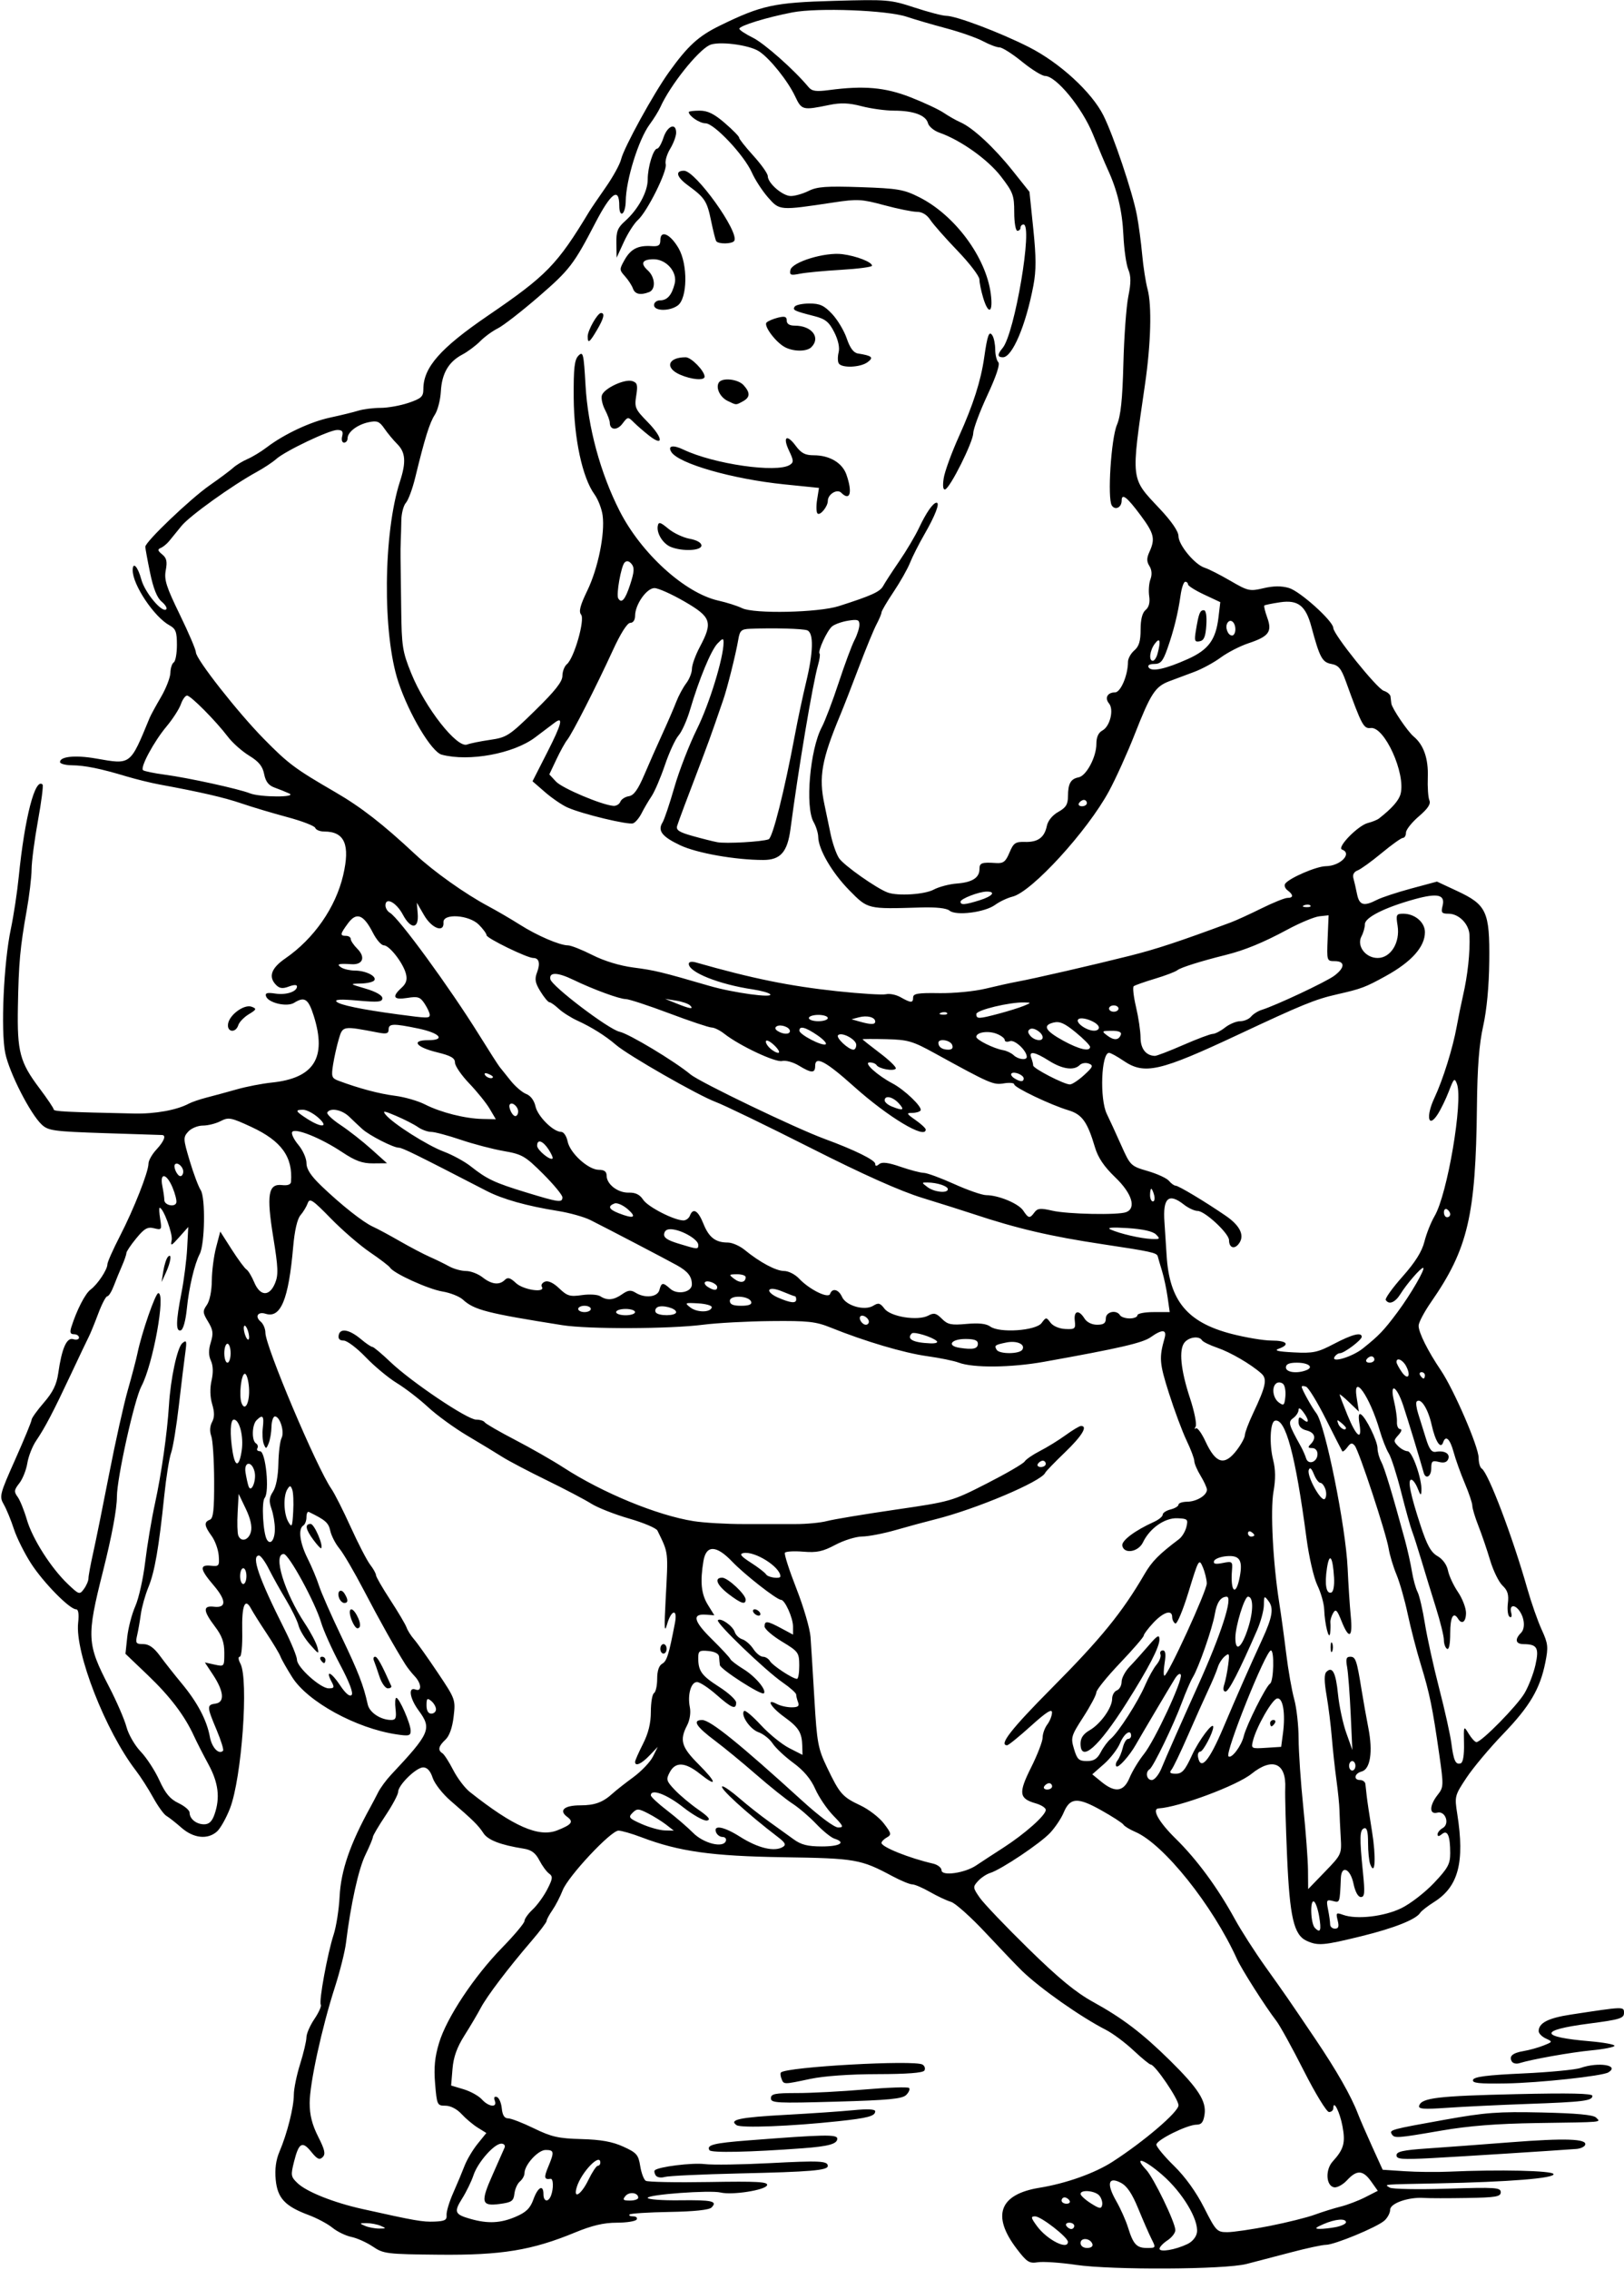 <?xml version="1.0" encoding="UTF-8"?>
<svg version="1.1" viewBox="0 0 481.88 673.12" xmlns="http://www.w3.org/2000/svg">
<path d="m319.22 671.56c-4.641-0.675-9.72-1.019-11.288-0.764-2.522 0.41-3.241-0.049-6.252-3.998-7.502-9.837-5.141-16.159 6.758-18.093 7.924-1.288 16.402-4.306 21.7-7.725 9.367-6.045 19.55-14.755 19.55-16.724 0-1.838-6.96-12.057-8.233-12.087-0.37-8e-3 -2.684-1.902-5.142-4.208-2.458-2.305-6.143-5.046-8.19-6.09-7.414-3.782-19.489-12.266-24.841-17.453-1.547-1.499-6.398-6.566-10.781-11.259-4.383-4.693-9.023-8.845-10.312-9.226-1.289-0.381-4.106-1.704-6.261-2.94s-4.517-2.246-5.251-2.246c-0.734 0-3.401-1.105-5.927-2.456-9.357-5.003-10.871-5.266-32.249-5.591-21.281-0.324-31.056-1.698-42.188-5.929-2.836-1.078-5.896-1.96-6.8-1.961-2.272-6.5e-4 -14.935 13.53-16.558 17.692-0.729 1.871-2.1 4.521-3.047 5.889-0.946 1.369-1.721 2.812-1.721 3.208s-2.022 3.073-4.492 5.949c-6.928 8.064-13.212 16.35-15.061 19.86-0.922 1.75-3.089 5.411-4.815 8.136-2.23 3.519-3.258 6.386-3.549 9.899l-0.41 4.946 3.699 1.108c2.034 0.609 4.465 1.956 5.403 2.991 2.06 2.277 4.682 2.547 3.857 0.399-0.361-0.941-0.14-1.344 0.603-1.1 0.645 0.212 1.305 1.724 1.466 3.36 0.202 2.049 0.786 2.975 1.875 2.975 0.87 4e-4 4.323 1.337 7.675 2.969 5.188 2.527 7.279 3 14.062 3.181 5.801 0.155 9.179 0.761 12.418 2.229 3.982 1.805 4.511 2.408 5.045 5.745 0.328 2.051 1.068 4.027 1.645 4.392s9.007 0.529 18.733 0.365c14.453-0.244 17.608-0.069 17.266 0.957-0.48 1.443-10.319 2.986-13.763 2.158-3.186-0.765-21.656 0.589-21.656 1.588 0 0.456 4.246 0.777 9.435 0.714 9.74-0.119 11.386 0.255 9.488 2.154-0.706 0.706-5.213 1.178-12.427 1.302-6.225 0.106-11.569 0.444-11.876 0.751-0.307 0.307 0.17 0.558 1.06 0.558s1.357 0.422 1.038 0.938c-0.319 0.516-2.98 0.939-5.915 0.941-3.821 2e-3 -7.331 0.827-12.367 2.906-12.805 5.287-21.826 6.762-40.289 6.585-15.586-0.149-16.543-0.266-19.688-2.394-1.818-1.23-4.686-2.523-6.374-2.873-1.688-0.35-4.219-1.576-5.625-2.725-1.406-1.149-4.59-2.847-7.077-3.774-7.004-2.611-9.236-5.004-9.761-10.466-0.303-3.154 0.066-5.862 1.141-8.382 2.264-5.308 4.235-13.131 4.235-16.81 0-1.734 0.838-5.826 1.863-9.095s1.868-6.833 1.875-7.921c0.007-1.088 1.074-3.543 2.371-5.455 1.298-1.912 2.147-3.82 1.888-4.239-0.612-0.991 1.998-15.202 3.82-20.791 0.777-2.386 1.574-7.47 1.77-11.297 0.396-7.735 3.094-15.555 9.161-26.552 0.569-1.031 1.59-2.974 2.269-4.317 0.679-1.343 2.381-3.663 3.782-5.156 11.659-12.421 12.218-13.718 8.232-19.12-2.649-3.59-3.175-7.082-0.938-6.223 1.952 0.749 1.8-1.8-0.234-3.937-0.902-0.948-2.149-2.53-2.77-3.516-3.096-4.913-7.668-13.07-12.303-21.949-2.826-5.414-6.092-10.994-7.258-12.399-1.166-1.406-2.387-3.773-2.713-5.261-0.526-2.396-1.424-3.185-6.362-5.591-0.387-0.188-0.703 0.511-0.703 1.555 0 1.044-0.422 2.159-0.938 2.477-1.586 0.98-1.045 5.139 1.268 9.745 1.213 2.416 2.742 6.063 3.397 8.105 0.655 2.042 3.618 8.776 6.585 14.963 5.089 10.616 6.613 14.536 7.862 20.23 0.531 2.42 3.856 4.614 6.994 4.614 1.325 0 1.569-0.634 1.26-3.281-0.211-1.805-0.105-3.281 0.234-3.281 0.885 0 4.23 7.639 4.255 9.716 0.018 1.543-0.476 1.673-4.234 1.109-11.939-1.79-26.307-9.657-30.9-16.919-1.631-2.578-3.206-5.354-3.502-6.168s-2.16-3.924-4.144-6.91c-1.984-2.986-4.024-6.224-4.534-7.195-1.841-3.507-2.823-1.102-2.664 6.526 0.09 4.346-0.228 7.653-0.736 7.653-0.51 0-0.429 0.871 0.189 2.026 2.515 4.7 0.405 33.998-3.096 42.974-1.106 2.836-2.825 5.894-3.821 6.797-2.751 2.494-6.974 2.057-10.562-1.094-1.713-1.504-3.727-3.086-4.476-3.516-0.749-0.43-2.523-2.891-3.943-5.469-1.42-2.578-3.72-6.164-5.11-7.969-9.009-11.692-18.111-34.981-17.13-43.828 0.287-2.593 0.073-3.984-0.615-3.984-1.897 0-9.621-7.842-13.301-13.504-1.978-3.044-4.297-7.685-5.153-10.312-0.856-2.628-2.203-5.901-2.994-7.275-1.373-2.385-1.221-2.984 3.404-13.363 2.663-5.976 4.842-11.261 4.842-11.743s1.634-2.765 3.632-5.073c2.694-3.113 3.799-5.366 4.279-8.729 1.059-7.419 2.518-10.716 4.466-10.098 0.927 0.294 1.686 0.085 1.686-0.466 0-0.55-0.661-1.001-1.469-1.001-1.097 0-1.3-0.535-0.802-2.109 1.601-5.06 4.117-9.956 5.723-11.141 2.073-1.529 4.986-5.914 4.986-7.505 0-0.624 1.667-4.373 3.706-8.331 4.154-8.069 8.482-19.045 8.482-21.513 0-0.895 1.055-2.764 2.344-4.155 2.32-2.503 3-4.295 1.641-4.32-0.387-7e-3 -8.086-0.257-17.109-0.555-14.926-0.493-16.598-0.719-18.526-2.504-3.393-3.14-9.662-15.408-10.85-21.233-1.369-6.708-0.467-26.74 1.656-36.803 0.836-3.961 1.892-10.922 2.347-15.469 1.751-17.501 4.867-29.554 7.069-27.352 0.27 0.27-0.346 5.096-1.37 10.725-1.023 5.629-1.875 12.133-1.892 14.454-0.017 2.32-0.672 7.805-1.455 12.188-1.953 10.936-2.373 15.549-2.603 28.594-0.235 13.305 0.573 16.346 6.397 24.094 2.325 3.093 4.227 5.918 4.227 6.28 0 0.597 3.521 0.775 23.906 1.213 6.215 0.133 12.641-1.033 16.204-2.941 0.885-0.474 3.296-1.294 5.359-1.822 2.062-0.528 6.07-1.618 8.906-2.421 2.836-0.804 7.477-1.701 10.312-1.995 12.576-1.301 16.395-7.342 12.485-19.747-1.61-5.108-2.719-5.85-5.837-3.903-2.118 1.323-7.679 0.026-8.335-1.942-0.324-0.973 0.336-1.166 2.739-0.801 3.253 0.494 6.448-0.555 6.448-2.117 0-0.541-0.93-0.528-2.409 0.035-1.802 0.685-2.747 0.578-3.75-0.425-2.421-2.421-1.543-4.996 2.697-7.913 8.494-5.844 14.935-15.101 17.168-24.671 2.113-9.057 0.429-12.953-5.598-12.953-1.28 0-2.489-0.484-2.686-1.075-0.197-0.591-3.924-2.03-8.281-3.197-4.358-1.167-10.454-2.987-13.548-4.045-5.16-1.764-12.089-3.364-24.375-5.628-2.578-0.475-7.008-1.562-9.844-2.414-7.705-2.316-12.262-3.243-16.172-3.288-1.934-0.022-3.516-0.455-3.516-0.96 0-1.657 4.552-2.109 10.611-1.054 10.533 1.834 10.122 2.145 16.003-12.089 0.32-0.773 1.817-3.516 3.327-6.094 1.51-2.578 2.774-5.823 2.808-7.21 0.034-1.387 0.484-2.784 1-3.102s0.938-2.65 0.938-5.182c0-3.864-0.353-4.795-2.202-5.804-4.554-2.486-10.923-12-10.923-16.316 0-2.73 1.534-1.113 2.553 2.693 1.045 3.902 6.205 10.07 7.413 8.861 0.336-0.336-0.287-1.36-1.385-2.275-1.347-1.123-2.457-3.894-3.414-8.522-0.78-3.772-1.418-7.256-1.418-7.742 0-1.477 13.353-14.218 19.088-18.213 2.961-2.062 6.1-4.402 6.976-5.199s2.793-1.966 4.261-2.599c1.467-0.633 4.024-2.184 5.681-3.448 5.126-3.91 12.958-7.588 18.838-8.846 3.094-0.662 6.848-1.58 8.343-2.04 1.495-0.46 4.478-0.836 6.63-0.836s5.885-0.672 8.298-1.494c3.796-1.294 4.386-1.841 4.386-4.071 0-6.431 5.038-12.153 19.219-21.826 17.367-11.846 20.483-15.049 30.02-30.848 0.505-0.836 2.689-4.05 4.853-7.142 2.165-3.092 4.226-6.837 4.582-8.323 0.833-3.481 9.605-19.452 14.186-25.83 5.651-7.866 8.768-10.707 15.181-13.837 12.318-6.011 16.043-6.817 33.834-7.316 15.791-0.442 16.686-0.368 23.88 1.988 4.111 1.347 8.333 2.448 9.383 2.448 2.927 0 16.012 4.946 24.568 9.287 9.106 4.62 18.611 13.336 22.077 20.244 2.986 5.952 8.651 22.796 9.931 29.531 0.539 2.836 1.247 8.109 1.573 11.719s1.05 8.25 1.609 10.312c1.292 4.767 0.985 16.111-0.759 28.125-4.206 28.962-4.357 27.672 4.32 36.899 3.576 3.803 5.606 6.762 5.606 8.171 0 2.615 4.873 8.48 7.792 9.377 1.128 0.347 4.544 2.081 7.591 3.853 5.245 3.051 5.768 3.168 9.844 2.207 2.96-0.698 5.317-0.719 7.546-0.067 3.309 0.967 13.164 9.845 13.164 11.858 0 1.875 12.951 17.99 14.974 18.632 1.045 0.332 1.949 1.102 2.009 1.712 0.059 0.61 0.165 1.531 0.236 2.046 0.197 1.449 4.836 8.307 6.622 9.789 2.975 2.469 4.401 6.567 4.2 12.068-0.107 2.932 0.103 6.015 0.468 6.852 0.471 1.081-0.439 2.464-3.141 4.777-2.092 1.791-3.804 3.954-3.804 4.807s-0.4 1.551-0.889 1.551-3.337 2.029-6.328 4.509c-2.992 2.48-6.207 4.798-7.145 5.152-1.062 0.4-1.53 1.264-1.242 2.288 0.255 0.905 0.739 3.016 1.077 4.692 0.676 3.36 2 3.752 5.901 1.744 1.392-0.716 5.973-2.228 10.178-3.36l7.646-2.058 5.947 2.773c8.8 4.103 9.729 6.125 9.572 20.823-0.079 7.41-0.743 14.476-1.805 19.219-1.209 5.398-1.729 12.099-1.856 23.906-0.347 32.293-2.672 42.201-13.596 57.938-2.04 2.939-3.709 6.098-3.71 7.021-2e-3 2.035 2.701 7.457 6.587 13.215 3.898 5.775 11.224 22.726 11.224 25.968 0 1.442 0.411 2.875 0.912 3.186 1.941 1.2 9.139 20.145 13.542 35.641 1.172 4.125 3.083 9.577 4.248 12.115 1.903 4.147 2.013 5.132 1.091 9.725-1.581 7.871-4.613 13.008-12.534 21.234-4 4.154-8.886 9.982-10.857 12.952-3.51 5.288-3.567 5.512-2.738 10.781 2.242 14.247 0.339 21.507-6.823 26.028-1.957 1.235-3.833 2.691-4.169 3.235-1.218 1.971-7.719 4.556-17.486 6.953-11.225 2.755-12.867 2.893-16.21 1.37-3.82-1.741-5.034-6.989-5.821-25.173-0.39-9.023-0.634-18.028-0.541-20.011 0.354-7.549-3.776-9.344-9.998-4.344-4.372 3.513-21.536 9.903-27.537 10.252-2.185 0.127 0.01 4.051 5.007 8.953 6.309 6.188 12.502 14.601 17.594 23.9 1.835 3.352 5.886 9.667 9.001 14.035 6.434 9.022 6.267 8.781 14.802 21.407 6.358 9.406 10.689 16.993 12.682 22.214 0.59 1.547 2.488 5.924 4.217 9.727l3.144 6.914 6.503 0.433c3.577 0.238 9.456 0.301 13.065 0.139 15.119-0.676 30.783-0.322 31.127 0.704 0.418 1.249-13.179 2.342-34.408 2.767-17.04 0.341-15.796 0.231-14.182 1.254 0.708 0.448 8.407 0.591 17.109 0.317 14.267-0.449 15.823-0.346 15.823 1.046 0 1.327-1.416 1.568-10.078 1.715-5.543 0.094-11.274 0.088-12.737-0.014-4.537-0.317-9.998 1.585-9.998 3.484 0 0.931-0.76 2.381-1.688 3.221-2.156 1.952-14.831 7.2-17.387 7.2-1.068 0-5.756 1.01-10.418 2.245-4.662 1.235-10.585 2.781-13.163 3.435-6.522 1.656-39.846 1.824-50.625 0.256zm33.146-6.176c1.443-0.689 2.612-2.12 2.797-3.423 0.544-3.831-4.331-11.911-10.311-17.092-5.399-4.677-8.708-5.724-4.763-1.507 2.25 2.405 8.663 15.666 8.663 17.913 0 0.821-1.055 2.184-2.344 3.029-1.289 0.845-2.344 1.962-2.344 2.483 0 1.117 4.686 0.325 8.302-1.402zm-28.224 6e-3c-0.591-1.774-3.516-2.027-3.516-0.304 0 0.87 0.802 1.475 1.953 1.475 1.146 0 1.792-0.485 1.563-1.172zm17.587-1.406c-0.721-1.418-2.494-5.467-3.941-8.997-1.878-4.582-3.373-6.805-5.226-7.767-3.743-1.945-4.29 0.288-1.335 5.451 1.274 2.226 2.84 5.735 3.48 7.797 1.564 5.04 2.546 6.094 5.678 6.094 2.588 0 2.622-0.064 1.344-2.578zm-24.853 0.765c0-1.365-7.977-7.563-9.734-7.563-1.349 0-1.269 0.411 0.565 2.901 2.989 4.056 9.169 7.198 9.169 4.662zm59.808-4.712c5.126-1.01 11.169-2.516 13.428-3.346 2.259-0.83 5.727-1.912 7.707-2.405s5.266-1.747 7.303-2.786l3.704-1.889-1.976-2.775c-2.426-3.407-4.242-3.5-7.147-0.365-1.228 1.325-2.964 2.271-3.857 2.101-2.393-0.454-2.645-5.194-0.407-7.655 3.301-3.63 3.829-5.522 2.912-10.432-0.8-4.283-2.723-8.069-2.723-5.361 0 0.619-0.576 1.125-1.28 1.125-0.704 0-4.071-5.513-7.482-12.251-3.411-6.738-7.075-13.383-8.142-14.766-3.242-4.199-10.297-15.279-11.693-18.362-7.202-15.912-21.749-34.087-30.167-37.69-1.641-0.702-3.226-1.671-3.524-2.153s-3.288-2.412-6.646-4.29c-6.998-3.913-9.208-3.757-11.105 0.783-0.692 1.655-2.478 4.322-3.968 5.926-2.898 3.118-14.532 10.9-17.822 11.921-1.092 0.339-2.719 1.427-3.615 2.417-1.554 1.717-1.53 1.944 0.522 4.898 1.183 1.704 7.662 8.492 14.397 15.086 9.018 8.829 14.087 13.002 19.232 15.832 8.744 4.809 14.676 9.324 22.872 17.407 8.379 8.264 10.792 12.033 10.217 15.954-0.335 2.285-0.919 3.036-2.358 3.036-2.784 0-11.937 4.538-11.937 5.919 0 0.647 2.356 3.482 5.235 6.301 3.343 3.273 6.565 7.75 8.917 12.39 3.509 6.926 3.832 7.266 6.884 7.266 1.761 0 7.396-0.827 12.522-1.837zm-263.71-0.038c-1.031-0.443-2.93-0.806-4.219-0.806-2.136 0-2.178 0.071-0.469 0.806 1.031 0.443 2.93 0.806 4.219 0.806 2.136 0 2.178-0.071 0.469-0.806zm205.78 0c0-0.516-0.658-0.938-1.462-0.938s-1.201 0.422-0.882 0.938c0.319 0.516 0.976 0.938 1.462 0.938s0.882-0.422 0.882-0.938zm77.695 0.352c1.611-0.322 2.93-0.955 2.93-1.406 0-1.243-3.158-0.984-6.689 0.549-2.425 1.053-2.694 1.378-1.162 1.406 1.096 0.02 3.311-0.227 4.922-0.549zm-263.94-3.545c-0.085-0.983 0.798-3.936 1.963-6.562 1.165-2.626 2.684-6.252 3.377-8.057s2.43-4.73 3.862-6.5l2.603-3.219-2.544-1.579c-1.399-0.868-3.566-2.689-4.816-4.047-1.369-1.487-3.272-2.469-4.786-2.469-2.431 0-2.531-0.212-3.057-6.481-0.407-4.854-0.109-7.915 1.185-12.188 2.248-7.426 10.354-19.648 18.698-28.193 3.651-3.739 6.639-7.308 6.639-7.93 0-0.622 1.096-2.154 2.435-3.404 1.339-1.25 3.285-3.931 4.324-5.958 1.632-3.183 1.703-3.822 0.522-4.688-0.752-0.551-2.052-2.325-2.887-3.943-1.109-2.146-2.351-3.072-4.597-3.428-6.869-1.089-10.641-2.535-11.984-4.597-1.515-2.326-3.085-3.873-9.742-9.601-2.36-2.03-4.752-5.089-5.316-6.797-0.685-2.076-1.619-3.105-2.819-3.105-2.08 0-7.435 5.248-7.435 7.287 0 0.761-1.688 3.91-3.75 6.999s-3.75 5.955-3.75 6.369c0 0.415-0.996 2.792-2.213 5.284-2.043 4.183-4.362 14.687-5.76 26.093-0.316 2.578-1.797 8.484-3.292 13.125-3.897 12.101-7.485 28.574-7.485 34.368 0 3.539 0.726 6.415 2.509 9.938 2.002 3.958 2.272 5.19 1.336 6.107-0.929 0.911-1.622 0.59-3.342-1.548-2.687-3.341-3.715-2.771-5.128 2.841-1.035 4.109-0.966 4.527 1.057 6.442 2.702 2.558 10.688 5.737 19.137 7.618 15.798 3.518 17.922 3.889 21.463 3.753 3.074-0.118 3.722-0.466 3.595-1.931zm20.468 0.514c3.153-1.352 4.338-2.506 5.295-5.156 1.336-3.702 2.986-4.552 2.986-1.539 0 2.235 1.44 2.487 2.243 0.392 0.793-2.067 0.711-5.102-0.134-4.969-1.886 0.298-2.024-0.376-0.716-3.507 1.883-4.507 1.804-5.042-0.749-5.042-2.247 0-6.27 4.413-6.27 6.878 0 0.731-0.608 1.834-1.351 2.45-0.743 0.617-1.481 2.25-1.641 3.63-0.253 2.19-0.808 2.579-4.365 3.053-5.479 0.731-5.763-0.49-2.052-8.794 1.659-3.712 3.234-7.277 3.5-7.921 0.266-0.645-0.173-1.172-0.975-1.172-2.109 0-6.995 5.547-8.259 9.375-0.596 1.805-2.109 4.912-3.363 6.905-2.523 4.01-2.226 4.709 2.567 6.062 5.083 1.435 8.856 1.251 13.282-0.647zm173.24-6.272c-1.23-1.482-5.588-1.885-5.588-0.516 0 0.465 1.371 1.718 3.047 2.784 2.569 1.635 3.096 1.716 3.359 0.516 0.171-0.783-0.197-2.036-0.818-2.784zm-8.869 1.451c-0.319-0.516-0.976-0.938-1.462-0.938-0.485 0-0.882 0.422-0.882 0.938 0 0.516 0.658 0.938 1.462 0.938s1.201-0.422 0.882-0.938zm-127.97-0.837c0-1.527-2.657-1.886-3.796-0.513-0.927 1.117-0.696 1.351 1.338 1.351 1.352 0 2.458-0.377 2.458-0.837zm-14.801-5.257c1.127-2.32 2.387-4.219 2.8-4.219 0.413 0 0.751-0.422 0.751-0.938 0-3.022-5.644 2.849-6.986 7.266-1.15 3.785 1.302 2.279 3.435-2.109zm216.84-78.213c-0.354-2.095-1.029-4.046-1.499-4.337-1.274-0.787-1.037 6.526 0.253 7.816 1.646 1.646 1.963 0.763 1.246-3.479zm5.504 1.234c-0.567-2.261-0.444-2.386 1.623-1.641 4.01 1.446 12.197 0.501 17.303-1.997 2.655-1.299 6.996-4.655 9.646-7.457 4.139-4.376 4.819-5.622 4.819-8.825 0-5.201-0.797-7.042-2.453-5.667-0.879 0.73-1.297 0.752-1.297 0.07 0-0.553 0.681-1.387 1.513-1.852 2.206-1.234 0.813-5.208-1.603-4.576-2.412 0.631-2.363-2.119 0.092-5.241 1.817-2.31 1.833-2.697 0.49-12.08-1.98-13.843-2.855-18.104-5.456-26.568-1.268-4.125-3.019-10.875-3.892-15-0.873-4.125-2.376-9.398-3.34-11.719s-2.003-5.77-2.308-7.665c-0.731-4.537-8.799-29.011-10.067-30.54-0.783-0.944-1.238-0.849-2.195 0.459-0.663 0.907-1.346 1.439-1.517 1.182-0.171-0.257-2.364-4.554-4.873-9.55s-5.146-9.306-5.859-9.58c-0.713-0.274-1.297-0.26-1.297 0.031 0 0.704 2.978 6.079 4.35 7.85 2.625 3.389 8.718 33.56 9.277 45.938 0.221 4.898 0.642 11.332 0.934 14.297 0.629 6.373-0.525 6.965-2.74 1.406-1.354-3.397-1.727-3.743-2.529-2.351-0.517 0.899-0.871 2.164-0.787 2.812 0.085 0.648 0.054 2.023-0.068 3.054-0.303 2.556-1.615-2.627-1.764-6.97-0.061-1.771-0.969-4.992-2.018-7.159-1.074-2.219-2.496-8.387-3.256-14.124-3.261-24.619-6.23-35.61-9.368-34.69-1.398 0.41-1.683 6.946-0.506 11.62 0.72 2.86 0.75 5.725 0.098 9.434-0.966 5.497-0.148 21.176 1.72 32.983 0.53 3.352 1.455 10.102 2.054 15 0.6 4.898 1.669 10.987 2.377 13.53 0.708 2.543 1.296 7.816 1.307 11.719 0.011 3.902 0.631 13.002 1.379 20.22 0.747 7.219 1.38 15.656 1.406 18.75l0.047 5.625 4.984-5.156c4.936-5.106 4.981-5.207 4.674-10.312-0.171-2.836-0.337-6.422-0.369-7.969-0.032-1.547-0.436-5.555-0.896-8.906-0.46-3.352-1.079-9.047-1.375-12.656-0.296-3.609-0.999-9.234-1.563-12.5-0.703-4.073-0.722-6.24-0.059-6.903 1.792-1.792 2.81 0.146 3.456 6.579 0.354 3.522 1.457 8.691 2.453 11.488l1.81 5.085-0.501-10.781c-0.275-5.93-0.751-12.152-1.057-13.828-0.438-2.396-0.237-3.047 0.938-3.047 1.591 0 1.931 0.995 3.358 9.844 0.499 3.094 1.408 8.188 2.019 11.321 1.371 7.03 0.571 12.192-1.995 12.863-2.162 0.565-2.508 2.535-0.446 2.535 0.773 0 1.472 0.527 1.553 1.172 0.081 0.645 0.255 2.227 0.388 3.516s0.833 5.972 1.555 10.407c1.275 7.825 0.965 13.706-0.52 9.838-0.348-0.907-0.633-3.759-0.633-6.338 0-3.34-0.337-4.573-1.172-4.287-1.327 0.455-1.387 2.761-0.34 13.114 0.611 6.046 0.507 7.266-0.618 7.266-0.835 0-1.675-1.526-2.194-3.984-0.941-4.462-3.574-5.614-3.746-1.641-0.325 7.488-0.276 7.348-2.389 6.796-1.848-0.483-1.969-0.264-1.406 2.549 0.339 1.693 0.615 3.658 0.615 4.367 0 0.709 0.641 1.289 1.424 1.289 1.067 0 1.27-0.614 0.81-2.447zm-2.086-80.99c0-1.289 0.213-1.816 0.473-1.172 0.26 0.645 0.26 1.699 0 2.344-0.26 0.645-0.473 0.117-0.473-1.172zm-105.15 64.675c1.289-0.871 4.875-3.211 7.969-5.201 6.45-4.149 12.656-9.664 12.656-11.247 0-0.594-1.327-1.461-2.949-1.926-5.014-1.438-5.224-3.026-1.407-10.656 1.88-3.759 3.419-7.752 3.419-8.873 0-1.121 0.619-2.857 1.376-3.858 0.757-1.001 1.39-2.592 1.406-3.535 0.022-1.254-1.667-0.184-6.285 3.984-3.473 3.135-6.637 5.7-7.031 5.7-2.575 0 1.218-4.847 13.346-17.055 14.506-14.601 20.812-22.348 27.406-33.669 2.22-3.812 4.219-5.838 10.278-10.418 0.874-0.661 1.852-2.292 2.172-3.625 0.54-2.244 0.338-2.433-2.725-2.548-3.737-0.14-8.171 2.976-10.171 7.149-1.379 2.877-5.637 3.564-6.133 0.99-0.286-1.487 3.737-4.51 9.408-7.069 1.418-0.64 2.578-1.598 2.578-2.128 0-0.531 1.055-1.23 2.344-1.553 1.289-0.324 2.344-0.964 2.344-1.424s1.16-0.849 2.578-0.866c2.8-0.032 5.859-1.895 5.859-3.567 0-0.575-0.842-2.427-1.871-4.115-1.029-1.688-1.873-3.66-1.875-4.382-2e-3 -0.722-1.035-3.464-2.296-6.094s-3.621-8.961-5.244-14.07c-2.811-8.848-2.937-10.448-1.283-16.258 0.749-2.629-0.689-2.735-4.109-0.304-2.394 1.701-9.239 3.28-31.603 7.289-9.849 1.766-21.115 1.877-25.393 0.25-1.394-0.53-5.636-1.395-9.428-1.922-6.818-0.948-18.469-4.401-28.461-8.434-4.514-1.822-6.733-2.066-17.812-1.957-6.961 0.068-16.031 0.557-20.156 1.087-9.897 1.27-34.049 1.346-41.719 0.131-22.436-3.553-26.164-4.511-29.531-7.588-1.031-0.942-3.758-2.021-6.06-2.398-4.179-0.683-14.487-5.371-15.534-7.065-0.304-0.492-2.997-2.554-5.983-4.582-2.986-2.028-8.214-6.541-11.617-10.029-5.413-5.548-6.27-6.112-6.842-4.511-0.36 1.007-1.329 2.613-2.153 3.569-0.947 1.099-1.742 4.548-2.163 9.375-1.359 15.614-3.69 21.268-8.182 19.843-2.293-0.728-3.266 0.831-1.456 2.333 0.768 0.637 1.396 2.119 1.396 3.293 0 4.03 15.242 40.052 19.6 46.319 0.922 1.326 3.495 6.418 5.72 11.316s4.82 9.912 5.769 11.142 1.724 2.623 1.724 3.097c0 0.474 1.91 3.786 4.244 7.362 2.334 3.575 4.506 7.245 4.827 8.153 0.321 0.909 1.327 2.496 2.235 3.527s4.056 5.46 6.993 9.841c5.27 7.859 5.334 8.034 4.74 13.084-0.387 3.292-1.26 5.732-2.446 6.837-2.052 1.912-2.319 3.115-0.889 4 0.525 0.325 1.969 2.564 3.209 4.977 1.239 2.413 3.446 5.331 4.904 6.486 12.985 10.282 20.477 13.572 25.978 11.407 4.308-1.695 4.937-2.542 2.963-3.985-2.609-1.908-0.914-3.427 3.826-3.427 4.365 0 6.754-0.883 9.709-3.587 0.943-0.863 3.678-3.009 6.077-4.768s5.011-4.501 5.804-6.094l1.442-2.896-2.472 2.578c-2.392 2.495-4.275 3.322-4.267 1.875 2e-3 -0.387 1.057-2.779 2.344-5.315 1.616-3.184 2.34-6.142 2.34-9.554 0-2.718 0.422-5.203 0.938-5.521 0.516-0.319 0.938-2.221 0.938-4.228 0-2.376 0.525-3.942 1.506-4.491 1.367-0.765 1.971-2.706 3.78-12.141 0.821-4.281-1.107-3.897-2.353 0.469-0.788 2.763-0.879 1.207-0.424-7.266 0.787-14.642 0.899-13.695-2.431-20.539-0.353-0.726-4.14-2.327-8.414-3.558-4.274-1.231-9.329-3.22-11.231-4.421-1.903-1.201-7.876-4.338-13.274-6.971-5.398-2.633-11.316-5.744-13.152-6.915-1.835-1.17-6.476-3.984-10.312-6.252-3.836-2.268-9.085-6.08-11.663-8.47-2.578-2.39-6.738-5.597-9.245-7.126-2.506-1.529-6.682-4.994-9.279-7.702-2.597-2.707-5.534-4.922-6.527-4.922-1.223 0-1.697-0.529-1.469-1.641 0.443-2.158 3.197-1.636 6.638 1.26 1.475 1.241 2.978 2.256 3.342 2.256s2.77 2.012 5.348 4.471c6.21 5.923 22.84 17.102 25.433 17.096 1.13-3e-3 2.272 0.348 2.538 0.779 0.266 0.431 4.338 2.786 9.048 5.233 4.71 2.447 11.162 6.133 14.337 8.191 11.58 7.506 27.779 14.179 38.585 15.894 3.094 0.491 9.844 0.884 15 0.873s12.027-0.011 15.268-9.3e-4c3.241 0.01 7.46-0.396 9.375-0.902 1.915-0.506 11.007-2.018 20.204-3.359 16.559-2.415 16.824-2.491 27.188-7.774 5.756-2.934 10.804-5.867 11.219-6.518 0.414-0.651 2.471-2.059 4.569-3.13 2.099-1.071 5.514-3.177 7.59-4.681 2.076-1.504 4.133-2.734 4.571-2.734 2.099 0 0.289 2.977-4.755 7.822-3.054 2.933-5.69 5.66-5.859 6.059-1.086 2.567-20.521 10.789-32.651 13.813-2.836 0.707-8.109 2.136-11.719 3.175-3.609 1.039-8.082 1.901-9.938 1.916-1.857 0.015-5.442 1.126-7.966 2.468-3.748 1.993-5.502 2.365-9.554 2.029-2.73-0.226-5.17-0.078-5.422 0.329-0.252 0.407 1.283 5.179 3.411 10.604 2.128 5.425 4.015 11.878 4.194 14.34 0.179 2.462 0.697 10.804 1.153 18.539 0.76 12.91 1.067 14.562 3.744 20.156 3.763 7.861 4.548 8.755 9.91 11.275 2.46 1.156 5.588 3.565 6.951 5.352 2.248 2.947 2.331 3.333 0.889 4.139-0.874 0.489-1.59 1.223-1.59 1.63 0 1.205 8.253 4.516 15.234 6.113 1.418 0.324 2.578 1.219 2.578 1.989 0 1.825 6.902 0.856 10.312-1.448zm-93.75-64.206c0-0.773 0.422-1.406 0.938-1.406 0.516 0 0.938 0.633 0.938 1.406s-0.422 1.406-0.938 1.406c-0.516 0-0.938-0.633-0.938-1.406zm36.407 58.71c0.956-0.606 0.625-1.27-1.406-2.818-9.312-7.098-18.077-15.11-16.532-15.11 0.525 0 2.807 1.611 5.071 3.58 2.264 1.969 6.143 5.027 8.621 6.797 2.478 1.769 5.809 4.166 7.404 5.326 2.223 1.617 4.181 2.109 8.386 2.109 5.366 0 7.259-1.186 3.698-2.316-0.983-0.312-3.409-2.275-5.391-4.362-1.981-2.087-5.155-4.8-7.052-6.028-1.897-1.229-6.749-5.108-10.781-8.621-4.032-3.513-9.53-8.03-12.216-10.038-5.636-4.212-6.822-6.143-3.758-6.117 2.396 0.021 10.997 6.961 29.596 23.882 5.167 4.7 9.575 7.975 10.737 7.975 1.745 0 1.578-0.404-1.454-3.516-1.884-1.934-4.295-5.488-5.359-7.898-1.307-2.962-3.414-5.469-6.502-7.736-2.512-1.844-5.28-4.44-6.151-5.769-0.87-1.328-2.759-2.825-4.197-3.327-2.526-0.88-5.407-5.158-4.252-6.313 0.311-0.311 2.554 1.586 4.985 4.215 2.43 2.63 6.199 5.689 8.376 6.8l3.957 2.019-0.066-2.597c-0.102-4.027-1.026-5.525-5.325-8.634-4.084-2.954-5.633-5.693-2.171-3.84 0.997 0.534 2.941 0.97 4.319 0.97 1.9 0 2.368-0.359 1.937-1.483-0.313-0.816-0.569-1.85-0.569-2.299 0-0.449-1.793-2.053-3.984-3.564-5.171-3.567-19.961-17.771-19.248-18.484 0.83-0.83 4.433 1.698 5.009 3.514 0.278 0.877 1.291 1.844 2.249 2.148 0.959 0.304 2.424 1.591 3.255 2.86 0.831 1.269 2.114 2.307 2.85 2.307 0.736 0 1.675 0.582 2.088 1.293 0.769 1.327 6.756 5.26 8.015 5.266 0.387 2e-3 0.691-1.79 0.677-3.981-0.025-3.814-0.245-4.117-5.156-7.089-2.821-1.708-5.13-3.711-5.13-4.453 0-1.787 0.769-1.705 4.936 0.528l3.502 1.877v-2.392c0-2.572-2.408-7.924-3.565-7.924-1.238 0-10.842-7.508-14.48-11.319-4.727-4.951-7.74-5.01-8.541-0.165-1.019 6.167-0.653 9.774 1.318 12.963l1.919 3.106-2.52-0.183c-4.181-0.303-3.636 1.929 1.772 7.251 2.824 2.779 5.287 5.425 5.475 5.881 0.187 0.455 1.944 1.807 3.904 3.003 3.521 2.15 6.984 6.26 6.055 7.188-0.7 0.7-12.875-7.118-13.043-8.376-0.079-0.587-0.184-1.7-0.234-2.473-0.057-0.876-1.24-1.517-3.138-1.7-2.698-0.26-3.047-0.027-3.047 2.033 0 3.908 0.975 5.259 6.212 8.609 2.771 1.772 5.038 3.861 5.038 4.641 0 2.218-1.279 1.71-5.871-2.332-2.343-2.062-4.926-3.75-5.739-3.75-1.799 0-2.87 3.772-2.126 7.49 0.321 1.604-0.018 3.817-0.821 5.356-2.292 4.394-1.687 6.446 3.408 11.54 5.457 5.457 5.669 7.014 0.384 2.813-4.372-3.474-7.239-3.625-8.928-0.469-1.156 2.16-1.033 2.595 1.482 5.25 1.508 1.592 4.641 4.215 6.961 5.829 3.12 2.17 3.793 3.018 2.585 3.255-0.899 0.177-4.089-1.608-7.09-3.965-4.916-3.862-9.558-5.563-9.558-3.502 0 0.431 2.153 2.435 4.784 4.453 2.631 2.018 6.112 5.01 7.734 6.649 3.141 3.171 9.008 4.623 9.747 2.411 0.215-0.645-0.231-1.172-0.993-1.172-0.761 0-1.627-0.633-1.924-1.406-0.877-2.285 2.353-1.68 7.098 1.329 5.389 3.417 10.3 4.573 12.773 3.005zm-8.751-69.491c-0.319-0.516-0.158-0.938 0.358-0.938 0.516 0 1.198 0.422 1.517 0.938 0.319 0.516 0.158 0.938-0.358 0.938-0.516 0-1.198-0.422-1.517-0.938zm-7.315-5.391c-3.58-2.716-4.471-4.922-1.988-4.922 1.665 0 6.959 4.938 6.959 6.49 0 1.613-1.333 1.192-4.971-1.569zm-18.574 68.336c-1.23-0.958-3.659-2.473-5.399-3.366-2.861-1.468-3.303-1.484-4.621-0.165-1.319 1.319-1.061 1.633 2.695 3.299 2.284 1.013 5.369 1.871 6.857 1.908l2.705 0.066-2.236-1.742zm-134.05-3.085c1.713-4.913 1.167-9.376-1.817-14.86-1.543-2.836-3.478-6.623-4.3-8.416-2.763-6.026-7.077-11.7-13.715-18.036l-6.596-6.296 0.53-4.954c0.292-2.725 1.371-6.852 2.398-9.173 1.027-2.32 2.346-8.227 2.931-13.125 0.585-4.898 1.892-12.703 2.906-17.344 1.901-8.706 3.632-20.862 4.138-29.062 0.494-8.008 2.478-17.207 3.98-18.454 1.265-1.05 1.366-0.693 0.849 3.006-0.323 2.309-1.17 9.26-1.882 15.448-0.712 6.188-1.749 12.516-2.303 14.062-0.554 1.547-1.466 7.242-2.026 12.656-1.601 15.476-2.841 22.635-4.71 27.188-0.952 2.32-1.962 5.906-2.243 7.969-0.281 2.062-0.78 4.91-1.108 6.328-0.532 2.298-0.335 2.578 1.809 2.578 1.695 0 3.168 1.038 4.989 3.516 1.421 1.934 4.336 5.625 6.476 8.203 4.624 5.569 7.417 10.867 8.304 15.752 0.582 3.208 2.662 5.411 3.92 4.152 0.266-0.266-0.596-3.047-1.915-6.181-2.927-6.953-2.944-7.421-0.289-7.802 2.761-0.396 2.454-3.663-0.807-8.59l-2.386-3.606 2.886 0.634c2.882 0.633 2.886 0.628 2.886-3.492 0-3.125-0.676-5.02-2.786-7.809-3.545-4.685-3.619-6.252-0.278-5.859 3.762 0.443 3.694-1.907-0.187-6.441-3.99-4.662-4.172-6.075-0.733-5.715 2.413 0.253 2.562 0.06 2.324-3.011-0.14-1.805-1.089-4.424-2.109-5.821-2.198-3.01-2.32-4.112-0.531-4.799 1.041-0.399 1.315-2.88 1.282-11.585-0.023-6.092-0.408-12.053-0.856-13.247-0.51-1.362-0.424-2.898 0.231-4.123 0.754-1.409 0.765-2.89 0.039-5.329-0.639-2.146-0.704-4.701-0.18-7.008 0.537-2.362 0.469-4.413-0.194-5.868-0.721-1.582-0.731-3.176-0.036-5.441 0.815-2.656 0.678-3.705-0.8-6.136-1.617-2.659-1.651-3.122-0.36-4.965 0.839-1.198 1.441-4.16 1.465-7.215 0.023-2.85 0.596-7.287 1.273-9.861l1.232-4.679 3.403 5.32c1.872 2.926 3.836 5.588 4.366 5.915 0.529 0.327 1.567 2.043 2.307 3.812 1.744 4.174 4.513 4.302 6.177 0.285 1.026-2.476 0.944-4.597-0.523-13.629-2.057-12.663-1.5-15.966 2.611-15.481 1.608 0.19 2.587-0.156 2.65-0.938 0.595-7.419-2.838-12.168-11.795-16.319-6.024-2.792-6.741-2.927-9.094-1.71-1.405 0.727-3.776 1.321-5.268 1.321s-3.442 0.804-4.331 1.787c-1.534 1.696-1.513 2.137 0.414 8.609 1.117 3.752 2.596 7.694 3.286 8.76 1.443 2.228 1.231 15.967-0.291 18.904-1.57 3.028-3.198 9.939-3.826 16.242-0.351 3.517-1.088 6.181-1.772 6.406-1.551 0.511-1.501-2.579 0.181-11.154 0.744-3.793 1.502-9.731 1.683-13.194l0.33-6.297-2.686 3.016c-2.362 2.653-2.632 2.761-2.239 0.903 0.388-1.835-2.493-9.606-3.561-9.606-0.213 0-0.145 1.499 0.153 3.332 0.516 3.18 0.434 3.305-1.808 2.743-1.931-0.485-2.871 0.044-5.287 2.975-1.616 1.961-2.938 3.932-2.938 4.381 0 0.449-0.583 2.146-1.296 3.771s-1.819 4.325-2.458 6.001c-0.639 1.676-1.502 3.047-1.918 3.047s-1.621 2.311-2.678 5.135c-1.057 2.825-2.306 5.883-2.776 6.797-0.47 0.914-2.836 5.88-5.258 11.036-5.325 11.335-7.726 15.922-10.396 19.862-1.114 1.643-2.289 4.638-2.611 6.656s-1.393 4.694-2.378 5.946c-1.553 1.974-1.62 2.512-0.504 4.037 0.708 0.968 1.936 3.993 2.73 6.722 1.657 5.699 7.159 14.344 12.169 19.12 3.33 3.174 3.486 3.222 4.783 1.461 0.737-1.001 1.341-2.417 1.341-3.147 0-0.73 0.629-4.13 1.397-7.555 0.768-3.425 2.906-13.978 4.751-23.45 1.844-9.472 4.335-20.652 5.535-24.844 1.2-4.192 2.487-9.098 2.86-10.903 1.257-6.079 5.326-17.812 6.177-17.812 2.272 0-1.565 21.152-5.009 27.607-2.095 3.927-7.273 27.256-7.273 32.77-4.01e-4 3.652-1.494 11.643-4.136 22.123-4.892 19.41-4.784 21.491 1.784 34.152 2.277 4.389 4.616 9.785 5.199 11.992 0.582 2.207 2.478 5.489 4.213 7.293 1.735 1.805 4.225 5.626 5.534 8.492 1.793 3.927 3.191 5.597 5.674 6.782 1.812 0.864 3.295 2.127 3.295 2.805 0 1.867 2.003 3.484 4.314 3.484 1.473 0 2.36-0.846 3.094-2.952zm-15.188-161.11c0.29-1.805 0.893-3.682 1.341-4.172 1.253-1.371 0.907 1.442-0.57 4.641l-1.299 2.812 0.527-3.281zm263.72 152.81c0-0.516-0.397-0.938-0.882-0.938s-1.143 0.422-1.462 0.938c-0.319 0.516 0.078 0.938 0.882 0.938s1.462-0.422 1.462-0.938zm22.998-2.578c0.804-1.934 2.718-5.086 4.254-7.005 3.215-4.016 11.507-21.796 10.948-23.473-0.216-0.648-0.983-0.14-1.811 1.2-1.639 2.654-10.133 16.991-11.545 19.488-1.866 3.301-5.196 7.015-5.772 6.439-0.324-0.324-0.165-1.127 0.353-1.784 0.518-0.657 1.219-2.355 1.558-3.773 0.339-1.418 1.03-2.578 1.536-2.578s0.92-0.422 0.92-0.938c0-2.111-2.058-0.728-3.285 2.208-0.723 1.73-2.872 4.513-4.776 6.184l-3.461 3.039 2.714 2.219c4.094 3.348 6.621 2.977 8.369-1.229zm9.469-2.812c1.308-3.207 6.038-13.913 10.874-24.609 6.81-15.066 10.423-26.276 8.456-26.236-1.792 0.037-2.926 1.699-3.511 5.144-0.714 4.207-4.785 15.879-6.538 18.748-0.63 1.031-2.071 4.36-3.202 7.398-2.543 6.832-8.528 19.199-9.615 19.871-1.366 0.845-0.889 3.2 0.649 3.2 0.8 0 2.099-1.581 2.888-3.516zm9.016-3.803c2.079-4.528 6.329-10.177 6.329-8.41 0 1.588-2.997 7.291-3.831 7.291-0.547 0-0.851 0.738-0.678 1.641 0.79 4.101 3.273 1.221 7.477-8.672 4.406-10.369 7.582-17.574 11.574-26.25 3.027-6.58 3.465-9.23 1.874-11.333-1.277-1.688-1.358-1.621-1.386 1.135-0.016 1.61-0.927 4.985-2.024 7.5-5.312 12.182-8.394 18.166-9.356 18.166-0.673 0-0.808-0.765-0.372-2.109 0.376-1.16 0.901-3.787 1.166-5.838 0.429-3.326 0.32-3.595-1.008-2.494-0.819 0.68-1.759 2.147-2.089 3.26-0.33 1.114-1.593 4.134-2.807 6.712-1.214 2.578-3.955 8.695-6.093 13.594s-4.317 9.434-4.844 10.078c-0.718 0.878-0.391 1.172 1.306 1.172 1.846 0 2.724-1.004 4.762-5.443zm48.517 3.099c0-0.773-0.422-1.406-0.938-1.406-0.516 0-0.938 0.633-0.938 1.406s0.422 1.406 0.938 1.406c0.516 0 0.938-0.633 0.938-1.406zm32.226-6.563c-0.117-5.38-0.103-5.41 1.389-2.951 0.829 1.366 1.862 2.484 2.297 2.484 1.493 0 12.097-10.784 14.289-14.531 1.206-2.062 2.657-5.824 3.223-8.358 1.127-5.048 0.511-6.131-3.502-6.159-2.401-0.016-2.728-1.405-0.787-3.346 1.353-1.353 1.048-4.595-0.635-6.746-1.422-1.817-2.836-1.382-2.29 0.704 0.292 1.118 0.111 1.641-0.449 1.296-0.517-0.319-0.754-2.113-0.528-3.986 0.316-2.609-0.055-3.844-1.584-5.283-1.098-1.033-2.751-4.408-3.673-7.5-0.922-3.092-2.489-7.682-3.482-10.2-0.993-2.518-1.805-5.207-1.805-5.976 0-0.769-1.008-3.771-2.24-6.672-1.232-2.9-2.725-7.066-3.319-9.258-1.053-3.889-2.351-5.099-3.09-2.881-0.733 2.199-2.308-0.191-3.431-5.207-1.071-4.784-3.211-8.105-4.435-6.881-0.293 0.293-0.084 1.935 0.464 3.649 0.548 1.714 1.58 5.016 2.293 7.336 0.968 3.15 1.712 4.143 2.937 3.921 2.543-0.462 4.285 0.547 3.677 2.131-0.377 0.982-1.259 1.257-2.797 0.871-1.94-0.487-2.246-0.23-2.246 1.882 0 2.481-1.664 3.42-2.258 1.274-1.101-3.98-4.748-15.95-6.048-19.849-2.003-6.012-4.109-7.008-2.733-1.293 0.534 2.218 0.921 4.982 0.859 6.142-0.062 1.16 0.37 2.109 0.96 2.109 0.619 0 0.398 0.745-0.524 1.764-1.471 1.625-1.477 1.883-0.078 3.281 0.835 0.835 2.104 1.518 2.821 1.518 1.372 0 4.264 8.243 4.088 11.655-0.084 1.632-0.261 1.53-1.119-0.639-0.56-1.418-1.412-2.578-1.893-2.578-1.157 0-0.258 4.426 2.773 13.654 1.911 5.816 3.068 7.896 5.018 9.015 1.537 0.882 2.757 2.569 3.101 4.284 0.311 1.556 1.641 4.414 2.955 6.35 1.314 1.936 2.389 4.727 2.389 6.202 0 2.651-1.221 3.56-2.344 1.744-1.401-2.266-2.344-0.546-2.344 4.274 0 3.236-0.355 4.992-0.938 4.632-0.516-0.319-0.938-1.502-0.938-2.63 0-1.128-1.06-5.427-2.355-9.554-1.295-4.127-3.237-10.456-4.315-14.066-1.078-3.609-2.333-7.52-2.789-8.69-0.456-1.17-1.907-6.381-3.225-11.579-1.318-5.198-2.974-10.358-3.682-11.466-0.707-1.108-1.912-4.163-2.678-6.789-2.954-10.133-8.063-17.371-6.833-9.681l0.658 4.113-2.859-2.739c-1.572-1.506-2.857-2.554-2.854-2.329 3e-3 0.225 1.032 2.933 2.288 6.016 2.665 6.543 4.442 7.896 3.606 2.747-0.378-2.329-0.238-3.286 0.421-2.879 1.508 0.932 4.931 7.933 4.931 10.085 0 1.049 0.488 2.82 1.085 3.935 0.988 1.847 3.288 9.433 7.022 23.162 0.771 2.836 1.713 7.055 2.092 9.375 0.379 2.32 1.131 5.062 1.671 6.094s1.522 5.25 2.183 9.375 2.567 12.773 4.235 19.219c1.668 6.445 3.295 13.758 3.615 16.25 0.671 5.218 1.271 6.501 2.792 5.97 0.674-0.235 1.041-2.442 0.968-5.814zm-107.78 2.511c0.753-1.456 2.075-3.233 2.939-3.95 2.264-1.879 8.111-10.978 10.219-15.904 0.993-2.32 2.518-5.062 3.388-6.094 0.87-1.031 1.39-2.402 1.155-3.047-0.235-0.645 0.083-1.172 0.708-1.172 0.8 0 0.958 1.109 0.536 3.75-0.33 2.062-0.356 3.75-0.059 3.75 1.029 0 12.606-25.222 12.564-27.372-0.023-1.188-0.558-3.365-1.187-4.84-1.107-2.592-1.246-2.35-4.201 7.306-1.715 5.602-3.457 9.738-3.969 9.422-0.502-0.31-0.913-1.172-0.913-1.915 0-2.286-2.575-1.503-5.573 1.696-1.571 1.676-2.858 3.39-2.86 3.809-3e-3 0.419-3.168 4.084-7.036 8.144s-7.031 7.975-7.031 8.701c0 0.726-1.73 3.997-3.845 7.269-3.656 5.657-3.792 6.124-2.775 9.52 0.924 3.082 1.447 3.571 3.821 3.571 2.07 0 3.09-0.655 4.119-2.646zm-6.008-2.553c0-1.643 0.836-2.867 2.68-3.926 3.247-1.863 6.695-6.678 6.695-9.348 0-1.073 0.633-2.194 1.406-2.491 0.773-0.297 1.406-1.445 1.406-2.552 0-1.107 1.071-3.124 2.381-4.483 1.31-1.359 3.829-4.158 5.6-6.22 2.621-3.053 3.223-3.4 3.244-1.867 0.03 2.253-3.211 8.507-9.793 18.898-8.304 13.109-13.619 17.788-13.619 11.988zm48.429-2.184c0.783-3.25 6.574-14.814 7.798-15.57 1.094-0.676 1.334-9.863 0.258-9.848-1.518 0.021-13.669 30.305-12.592 31.383 0.865 0.865 3.83-3.034 4.536-5.964zm11.625-0.751c0.802-6.006 0.014-10.765-1.727-10.428-1.502 0.291-6.125 8.387-7.173 12.56-0.577 2.301-0.481 2.352 3.892 2.072l4.484-0.287 0.523-3.917zm-3.804-3.115c0-0.516 0.447-0.938 0.993-0.938s0.732 0.422 0.413 0.938-0.765 0.938-0.993 0.938-0.413-0.422-0.413-0.938zm-247.5-4.104c0-0.71-0.633-1.817-1.406-2.458-1.189-0.987-1.406-0.788-1.406 1.292 0 1.56 0.514 2.458 1.406 2.458 0.773 0 1.406-0.581 1.406-1.292zm-28.468-13.252c-2.378-4.469-4.907-10.092-5.621-12.494-1.782-5.997-9.602-20.306-11.098-20.306-3.292 0 0.194 11.426 6.292 20.625 1.709 2.578 3.374 5.742 3.7 7.031 0.551 2.179 0.397 2.121-2.189-0.814-1.53-1.736-3.06-4.268-3.4-5.625-0.34-1.357-2.012-4.788-3.716-7.624s-3.998-6.949-5.1-9.141c-1.101-2.191-2.415-3.984-2.92-3.984-2.387 0-0.092 6.625 7.577 21.873 2.031 4.038 3.692 8.102 3.692 9.031 0 2.208 6.958 8.47 9.411 8.47 1.641 0 1.76-0.271 0.859-1.955-1.953-3.649-0.111-2.925 2.466 0.97 1.644 2.484 2.888 3.55 3.467 2.971 0.579-0.579-0.648-3.818-3.42-9.029zm-5.751-1.394c-0.319-0.516-0.133-0.938 0.413-0.938 0.546 0 0.993 0.422 0.993 0.938s-0.186 0.938-0.413 0.938c-0.227 0-0.674-0.422-0.993-0.938zm275.23-9.58c1.572-4.962 1.538-9.17-0.072-9.17-1.055 0-3.749 8.773-3.749 12.207 0 4.489 1.921 2.962 3.821-3.037zm25.458-14.896c-0.383-6.252-1.369-7.534-2.102-2.734-0.739 4.84-0.212 7.763 1.302 7.225 0.617-0.219 0.948-2.076 0.8-4.492zm-27.96-0.232c0.917-4.886-0.056-6.377-3.944-6.045-1.828 0.156-3.496 0.807-3.706 1.447-0.276 0.84 0.443 0.999 2.583 0.57 2.814-0.563 2.954-0.455 2.747 2.118-0.531 6.571 1.181 7.981 2.32 1.91zm-294.76-0.136c0-1.289-0.422-2.344-0.938-2.344s-0.938 1.055-0.938 2.344 0.422 2.344 0.938 2.344 0.938-1.055 0.938-2.344zm158.44 0.077c0-2.791-7.658-7.603-10.994-6.907-1.257 0.262-0.71 0.957 2.243 2.848 2.148 1.375 4.177 2.94 4.508 3.477 0.569 0.92 4.242 1.425 4.242 0.583zm-150-14.055c0-1.697-0.452-4.383-1.005-5.969-0.798-2.29-0.704-3.342 0.46-5.118 0.9-1.374 1.512-4.562 1.586-8.273 0.067-3.32 0.492-6.748 0.946-7.616 0.94-1.799-0.471-6.389-1.964-6.389-0.528 0-0.99 1.371-1.027 3.047-0.036 1.676-0.413 3.891-0.837 4.922-0.709 1.725-0.825 1.743-1.442 0.23-0.369-0.905-0.499-3.12-0.289-4.922 0.405-3.471-0.037-3.981-1.866-2.152-1.371 1.371-1.488 6.04-0.172 6.853 0.524 0.324 0.71 0.982 0.413 1.462-0.297 0.48 0.061 0.873 0.794 0.873 1.683 0 2.877 12.024 1.375 13.846-0.991 1.202-0.481 10.519 0.678 12.396 1.068 1.728 2.349-0.011 2.349-3.188zm-7.106 0.815c0.393-1.564-0.129-3.897-1.521-6.797l-2.119-4.416-0.303 5.52c-0.167 3.036-0.083 6.095 0.187 6.797 0.812 2.116 3.118 1.438 3.756-1.104zm297.73 1.03c0-0.227-0.422-0.674-0.938-0.993-0.516-0.319-0.938-0.133-0.938 0.413s0.422 0.993 0.938 0.993c0.516 0 0.938-0.186 0.938-0.413zm-285.47-13.511c-0.497-1.295-0.687-1.31-1.445-0.112-1.25 1.976-1.102 7.247 0.27 9.645 1.06 1.853 1.199 1.568 1.46-2.997 0.158-2.775 0.03-5.716-0.285-6.536zm306.59-0.044c-0.344-1.083-1.029-1.969-1.523-1.969s-1.359-1.16-1.924-2.578c-0.691-1.736-1.185-2.144-1.513-1.251-0.656 1.787 3.7 9.652 4.759 8.593 0.454-0.454 0.544-1.712 0.2-2.795zm-317.78-5.319c-0.817-3.255-3.202-2.986-2.673 0.302 0.228 1.418 0.62 3.211 0.871 3.984 0.773 2.385 2.466-1.643 1.803-4.287zm234.78-2.276c0-0.516-0.397-0.938-0.882-0.938s-1.143 0.422-1.462 0.938c-0.319 0.516 0.078 0.938 0.882 0.938s1.462-0.422 1.462-0.938zm-238.58-3.984c0.617-4.135-0.66-9.141-2.332-9.141-1.076 0-1.236 4.3-0.359 9.609 0.771 4.662 1.956 4.456 2.691-0.469zm319.21 1.072c0-1.045-0.655-1.775-1.594-1.775-1.24 0-1.344-0.25-0.469-1.125 1.804-1.804 1.307-3.481-1.219-4.115-1.53-0.384-2.344-1.244-2.344-2.476 0-1.572 0.235-1.693 1.406-0.721 1.789 1.485 1.771 0.092-0.03-2.289-0.859-1.136-1.376-1.351-1.376-0.572 0 0.686-0.696 1.757-1.547 2.379-1.621 1.185-1.464 1.777 2.243 8.451 0.573 1.031 1.267 2.606 1.543 3.5 0.657 2.126 3.385 1.113 3.385-1.256zm-23.954-1.16c1.315-1.724 2.396-3.728 2.401-4.453 5e-3 -0.725 1.105-3.638 2.445-6.474 3.839-8.127 4.26-10.189 2.417-11.828-3.089-2.747-9.139-6.27-13.073-7.613-2.191-0.748-4.22-1.742-4.508-2.21-0.836-1.352-3.822-0.986-5.166 0.634-1.752 2.111-1.168 8.143 1.598 16.516 1.312 3.97 2.068 7.767 1.681 8.438-0.387 0.671-0.363 0.911 0.053 0.535 0.416-0.376 1.707 1.367 2.869 3.875 3.069 6.625 5.651 7.343 9.284 2.58zm32.391-6.594c0-0.195-0.642-0.887-1.428-1.539-1.194-0.991-1.331-0.933-0.837 0.354 0.504 1.314 2.265 2.235 2.265 1.185zm-325.49-11.941c-0.162-2.261-0.716-4.112-1.232-4.112-1.08 0-1.806 6.512-0.969 8.693 1.046 2.726 2.507-0.314 2.201-4.581zm306.89-1.056c-0.508-0.508-1.383-0.641-1.943-0.294-1.575 0.974-1.205 4.394 0.621 5.741 1.459 1.076 1.674 0.893 1.943-1.657 0.166-1.576-0.113-3.282-0.621-3.79zm36.44-5.348c-1.006-1.88-2.84-2.654-2.84-1.198 0 0.401 0.712 1.745 1.582 2.988 1.805 2.576 2.821 1.131 1.258-1.79zm5.597 2.76c0-0.516-0.447-0.938-0.993-0.938-0.546 0-0.732 0.422-0.413 0.938 0.319 0.516 0.765 0.938 0.993 0.938s0.413-0.422 0.413-0.938zm-35.238-1.504c2.374-0.911 0.719-2.245-2.786-2.245-2.243 0-3.226 0.429-3.226 1.406 0 1.453 3.236 1.904 6.012 0.839zm-319.14-5.058c0-1.547-0.422-2.812-0.938-2.812s-0.938 1.266-0.938 2.812c0 1.547 0.422 2.812 0.938 2.812s0.938-1.266 0.938-2.812zm339.38 1.875c0-0.516-0.397-0.938-0.882-0.938s-1.143 0.422-1.462 0.938c-0.319 0.516 0.078 0.938 0.882 0.938s1.462-0.422 1.462-0.938zm-3.422-3.281c4.771-3.802 6.24-5.339 10.283-10.762 3.912-5.248 8.477-13.144 7.599-13.144-0.729 0-4.887 4.796-6.706 7.734-1.578 2.55-3.439 3.313-4.378 1.794-0.266-0.431 1.966-3.545 4.961-6.919 3.807-4.288 5.77-7.422 6.523-10.412 0.592-2.353 1.945-5.749 3.006-7.547 3.804-6.447 8.499-34.14 6.641-39.164-0.706-1.908-0.924-1.712-2.399 2.15-0.892 2.337-2.415 5.457-3.384 6.934-2.763 4.211-3.47 0.506-0.933-4.89 2.542-5.409 5.486-14.821 6.644-21.244 0.48-2.664 1.312-6.742 1.848-9.062 1.414-6.12 2.141-12.88 1.942-18.047-0.126-3.259-3.138-6.328-6.211-6.328-2.049 0-2.284-0.31-1.776-2.335 0.838-3.338-1.442-3.87-8.365-1.95-8.809 2.443-14.685 5.399-14.685 7.388 0 0.939-0.452 2.552-1.004 3.584-1.516 2.833 1.166 6.438 4.79 6.438 3.886 0 6.716-4.585 5.916-9.586-0.523-3.27-0.394-3.539 1.689-3.539 3.441 0 6.422 2.539 6.422 5.47 0 4.355-3.982 8.805-11.662 13.032-6.076 3.344-7.177 3.757-14.422 5.406-6.496 1.478-10.253 3.009-29.229 11.904-23.468 11.001-27.898 12.011-34.13 7.782-1.899-1.289-3.823-2.344-4.275-2.344-2.33 0-2.836 13.692-0.669 18.12 0.8 1.635 2.705 5.779 4.234 9.208 2.729 6.123 2.87 6.261 7.906 7.725 2.82 0.82 5.655 2.127 6.302 2.906 0.646 0.779 1.517 1.416 1.935 1.416 0.88 0 8.821 4.764 14.948 8.968 4.377 3.003 5.707 6.018 3.716 8.417-1.318 1.588-2.778 0.95-2.778-1.214 0-2.002-7.174-8.671-9.327-8.671-0.918 0-2.743-0.844-4.054-1.875-4.556-3.584-6.313-1.992-5.778 5.235 0.15 2.019 0.435 6.413 0.634 9.765 0.802 13.493 6.104 19.919 19.248 23.326 4.216 1.093 9.574 1.987 11.908 1.987 4.542 0 5.583 1.177 2.134 2.411-1.526 0.546-0.308 0.849 4.402 1.094 5.802 0.302 7.106 0.027 11.967-2.521 5.417-2.839 8.24-3.558 8.24-2.098 0 0.945-5.213 4.864-6.469 4.864-0.506 0-1.222 0.488-1.59 1.084-1.2 1.941 5.217 0.036 8.387-2.49zm-101.04 0.364c0.99-1.602-1.618-2.77-4.752-2.128-3.393 0.696-3.644 0.887-2.851 2.17 0.817 1.322 6.781 1.288 7.603-0.043zm-13.19-1.783c0-0.996-1.048-1.393-3.672-1.393-4.287 0-5.657 2.017-1.774 2.614 4.035 0.62 5.446 0.304 5.446-1.22zm-12.234-0.797c-1.345-1.223-6.749-2.864-7.373-2.239-1.661 1.661 0.352 2.737 5.498 2.94 1.609 0.063 2.393-0.23 1.875-0.701zm-204.33-2.94c-0.352-1.109-0.851-1.805-1.109-1.548-0.258 0.258-0.181 1.376 0.171 2.485s0.851 1.805 1.109 1.548c0.258-0.258 0.181-1.376-0.171-2.485zm235.48-2.393c1.311-1.769 1.393-1.772 2.635-0.097 0.743 1.002 2.592 1.791 4.395 1.875 2.872 0.134 3.09-0.054 2.811-2.433-0.352-3.014 1.184-3.392 2.863-0.703 0.711 1.139 2.186 1.875 3.758 1.875 1.962 0 2.587-0.453 2.587-1.875 0-1.988 3.138-2.686 4.219-0.938 0.319 0.516 1.609 0.938 2.868 0.938s2.288-0.422 2.288-0.938c0-0.516 2.157-0.938 4.794-0.938h4.794l-0.635-4.453c-0.349-2.449-1.09-5.93-1.645-7.734-0.555-1.805-1.125-3.747-1.265-4.317-0.267-1.087-1.875-1.443-16.355-3.619-15.505-2.33-25.39-4.639-38.438-8.976-2.836-0.943-9.586-3.076-15-4.74-6.641-2.041-17.47-6.88-33.281-14.872-12.891-6.516-25.547-12.638-28.125-13.605-5.268-1.976-25.93-13.793-29.531-16.889-3.135-2.696-7.218-5.262-11.465-7.208-1.923-0.881-4.428-2.47-5.567-3.531-1.139-1.061-2.379-1.929-2.755-1.929-0.376 0-1.569-1.432-2.651-3.181-1.592-2.576-1.784-3.661-1.007-5.704 1.012-2.663 0.587-4.24-1.144-4.24-1.808 0-13.848-5.863-13.848-6.744 0-0.463-1.036-1.877-2.301-3.143-2.923-2.923-10.704-3.413-10.485-0.661 0.253 3.184-3.456 1.82-5.735-2.109l-2.175-3.75 0.27 3.253c0.384 4.617-2.029 4.775-4.417 0.29-1.927-3.619-5.156-5.323-5.156-2.721 0 0.786 0.594 1.766 1.32 2.178 2.633 1.496 17.729 22.155 26.536 36.316 2.866 4.609 5.57 8.827 6.007 9.375 0.438 0.548 1.925 2.403 3.305 4.123 1.38 1.72 3.457 3.488 4.615 3.928 1.279 0.486 2.351 1.917 2.73 3.644 0.653 2.975 5.28 7.582 7.613 7.582 0.759 0 1.606 1.243 1.922 2.82 0.695 3.474 6.142 8.431 9.266 8.431 1.621 0 2.311 0.516 2.311 1.73 0 2.564 3.35 5.13 6.579 5.038 1.99-0.057 3.261 0.57 4.266 2.105 1.391 2.124 9.208 6.128 11.963 6.128 0.752 0 1.609-0.633 1.906-1.406 0.933-2.432 2.434-1.542 4 2.371 1.635 4.086 3.591 5.598 7.246 5.598 1.283 0 3.526 0.977 4.984 2.171 4.509 3.693 9.33 6.267 11.738 6.267 1.267 0 3.244 1 4.393 2.223 3.06 3.258 8.707 6.056 9.231 4.574 0.652-1.845 2.536-1.371 3.551 0.892 1.184 2.64 6.723 4.197 9.272 2.605 1.514-0.946 2.044-0.806 3.309 0.871 1.832 2.429 9.928 3.704 13.018 2.051 1.668-0.893 2.34-0.735 4.019 0.944 1.732 1.732 2.764 1.948 7.329 1.534 3.627-0.329 5.858-0.084 7.03 0.773 2.733 1.998 13.537 1.256 15.244-1.048zm-51.263-0.365c0-1.106-1.828-2.289-2.5-1.618-0.672 0.672 0.512 2.5 1.618 2.5 0.485 0 0.882-0.397 0.882-0.882zm-69.375-2.868c0-0.516-1.266-0.938-2.812-0.938-1.547 0-2.812 0.422-2.812 0.938 0 0.516 1.266 0.938 2.812 0.938 1.547 0 2.812-0.422 2.812-0.938zm12.188 0.018c0-1.169-4.254-2.272-5.587-1.448-0.553 0.342-0.763 1.014-0.467 1.494 0.72 1.165 6.054 1.124 6.054-0.047zm-25.312-0.955c0-0.516-0.844-0.938-1.875-0.938s-1.875 0.422-1.875 0.938c0 0.516 0.844 0.938 1.875 0.938s1.875-0.422 1.875-0.938zm35.889-0.469c0.113-0.516-1.693-1.047-4.013-1.182-3.975-0.23-4.111-0.16-2.345 1.212 1.996 1.55 6.016 1.532 6.358-0.03zm11.696-1.641c-0.601-1.829-6.334-2.095-6.334-0.294 0 1.056 0.938 1.466 3.359 1.466 2.268 0 3.234-0.381 2.975-1.172zm13.353-0.703c0-0.516-0.159-0.938-0.354-0.938-0.195 0-1.86-0.629-3.7-1.398-2.058-0.86-3.562-1.048-3.907-0.489-0.309 0.5 0.829 1.516 2.528 2.259 3.749 1.638 5.434 1.813 5.434 0.565zm-51.641-1.55c1.749-1.225 2.577-1.324 3.946-0.469 2.819 1.761 6.552 1.344 7.111-0.793 0.594-2.27 1.039-2.32 3.207-0.358 2.115 1.914 6.446 1.037 6.425-1.301-0.021-2.358-1.185-3.847-4.42-5.651-3.095-1.726-20.156-10.637-25.677-13.411-1.866-0.937-6.217-2.156-9.67-2.707-9.241-1.476-16.395-3.487-21.157-5.946-20.994-10.843-24.998-12.812-26.053-12.813-1.617-9.4e-4 -8.679-3.604-10.796-5.509-0.931-0.838-2.667-2.472-3.857-3.632-2.17-2.115-5.627-2.807-6.551-1.31-0.272 0.44 1.496 2.117 3.929 3.727 2.433 1.61 6.532 4.82 9.111 7.134l4.688 4.206-4.122 0.036c-3.213 0.028-5.259-0.719-9.281-3.389-6.277-4.167-13.929-7.234-14.746-5.911-0.318 0.515 0.506 2.226 1.832 3.802 1.326 1.576 2.411 4.009 2.411 5.407 0 1.808 1.285 3.772 4.453 6.807 5.87 5.623 12.393 10.775 15.264 12.057 1.272 0.568 4.845 2.488 7.939 4.266 3.094 1.778 7.102 3.882 8.906 4.676s4.401 2.063 5.77 2.82 3.622 1.377 5.008 1.377c1.386 0 3.593 0.844 4.904 1.875 2.703 2.126 4.991 2.39 6.618 0.762 0.858-0.858 1.611-0.644 3.295 0.938 2.193 2.06 8.866 3.021 7.682 1.106-0.321-0.519 0.101-1.207 0.938-1.528 0.955-0.366 2.526 0.378 4.216 1.997 2.368 2.268 3.185 2.511 6.741 1.998 2.226-0.321 4.679-0.168 5.453 0.339 2.042 1.338 3.972 1.159 6.484-0.6zm28.204-2.099c0-1.04-2.884-2.216-3.623-1.478-0.298 0.298 0.079 0.934 0.837 1.414 1.753 1.109 2.785 1.132 2.785 0.064zm8.438-2.968c0-0.485-1.16-0.869-2.578-0.852-2.443 0.028-2.485 0.101-0.799 1.376 1.791 1.356 3.377 1.11 3.377-0.524zm-14.062-9.586c0-1.478-4.328-4.118-7.477-4.562-1.594-0.225-2.419 0.165-2.633 1.243-0.231 1.16 0.865 1.931 4.196 2.949 5.832 1.784 5.915 1.789 5.915 0.37zm135.83-3.056c-0.941-0.941-3.883-1.604-8.404-1.896-4.622-0.298-6.327-0.16-5.082 0.41 2.7 1.236 8.922 2.677 12.154 2.815 2.505 0.107 2.636-0.024 1.332-1.329zm-156.7-7.454c-1.425-1.254-3.218-2.039-3.984-1.745-2.08 0.798-1.696 1.728 1.184 2.866 4.479 1.77 5.583 1.328 2.8-1.121zm120.64 0.881c0.885-1.21 1.778-1.294 5.26-0.492 4.575 1.054 19.548 1.357 21.929 0.443 3.098-1.189 1.725-5.58-3.23-10.328-3.301-3.164-5.1-5.822-6.008-8.877-2.256-7.598-3.832-9.795-7.899-11.013-5.291-1.585-16.069-6.736-16.069-7.68 0-0.435-1.376-0.567-3.058-0.294-3.169 0.514-3.994 0.155-20.58-8.956-6.536-3.59-7.912-3.989-14.297-4.144-3.886-0.094-7.065-0.079-7.065 0.033s2.316 1.952 5.146 4.09c2.831 2.137 4.95 4.204 4.71 4.592-0.549 0.888-5.021 0.081-5.707-1.029-0.281-0.454-1.224-0.81-2.095-0.792-1.872 0.04 2.295 3.832 6.852 6.236 3.572 1.884 8.915 7.019 8.315 7.991-0.251 0.407-1.375 0.739-2.498 0.739-1.807 0-1.695 0.242 0.977 2.109 1.66 1.16 3.025 2.426 3.034 2.812 0.071 3.07-11.117-3.633-21.317-12.772-8.319-7.453-11.479-9.14-11.479-6.125 0 2.264-1.065 2.252-4.861-0.056-1.667-1.014-3.898-1.626-4.957-1.36-1.963 0.493-12.662-4.545-17.149-8.075-1.291-1.016-2.976-1.847-3.745-1.847s-6.445-1.898-12.614-4.219-11.967-4.219-12.883-4.219c-1.843 0-9.705-2.885-15.509-5.692-4.728-2.286-7.275-2.359-6.858-0.195 0.395 2.053 17.309 14.884 20.526 15.572 2.808 0.6 16.304 8.713 21.073 12.667 2.798 2.32 31.18 15.956 39.791 19.117 8.859 3.252 15 6.275 15 7.383 0 0.752 0.348 0.776 1.185 0.082 0.843-0.7 2.667-0.472 6.328 0.792 2.829 0.976 5.934 1.789 6.9 1.806 0.966 0.017 5.027 1.507 9.024 3.312s8.269 3.288 9.493 3.295c3.694 0.023 9.599 2.484 10.99 4.579 1.564 2.356 1.953 2.415 3.345 0.512zm123.36 0.576c0-0.485-0.422-1.143-0.938-1.462-0.516-0.319-0.938 0.078-0.938 0.882s0.422 1.462 0.938 1.462c0.516 0 0.938-0.397 0.938-0.882zm-379.12-7.932c-1.778-4.255-3.852-4.558-3.029-0.444 0.322 1.611 0.586 3.479 0.586 4.15 0 1.557 3.186 2.248 3.567 0.773 0.157-0.609-0.349-2.625-1.124-4.48zm115.68 2.899c0-0.675-2.586-3.805-5.746-6.956-5.306-5.289-6.202-5.808-11.701-6.765-3.275-0.57-9.021-2.078-12.769-3.35-3.748-1.272-7.67-2.316-8.716-2.319-1.045-4e-3 -2.806-0.64-3.911-1.415-1.106-0.775-4.003-2.262-6.438-3.306-3.666-1.572-4.209-1.635-3.158-0.368 2.225 2.682 12.329 9.09 17.232 10.931 2.606 0.978 6.214 2.947 8.019 4.375 4.803 3.802 7.053 4.86 16.406 7.718 9.763 2.983 10.781 3.12 10.781 1.456zm175.58-0.647c-0.27-1.031-0.652-1.875-0.85-1.875s-0.359 0.844-0.359 1.875 0.382 1.875 0.85 1.875 0.629-0.844 0.359-1.875zm-61.209-1.766c0-0.911-3.188-1.952-6.039-1.972-1.801-0.013-1.801 9.3e-4 0 1.364 2.001 1.513 6.039 1.92 6.039 0.608zm-226.88-5.21c0-1.407-1.683-2.903-2.428-2.158-0.654 0.654 0.641 3.509 1.591 3.509 0.46 0 0.837-0.608 0.837-1.351zm108.39-6.589c-1.696-2.588-3.387-3.128-3.387-1.081 0 1.262 3.863 4.46 4.58 3.791 0.199-0.185-0.338-1.405-1.194-2.71zm-68.361-9.434c-1.447-1.273-3.451-2.314-4.453-2.314-2.506 0-2.305 0.444 1.224 2.705 4.332 2.774 6.525 2.509 3.229-0.391zm50.897-2.598c-1.005-1.703-3.733-5.085-6.062-7.516-2.329-2.431-4.235-5.211-4.235-6.178 0-1.359-1.205-2.052-5.321-3.056-6.28-1.533-7.797-3.591-2.648-3.591 5.31 0 3.545-2.114-2.882-3.45-7.453-1.55-8.836-1.507-8.836 0.276 0 1.201-0.628 1.393-3.047 0.93-10.629-2.032-10.558-2.044-11.733 1.909-0.592 1.99-1.357 5.396-1.7 7.57-0.565 3.575-0.412 4.032 1.6 4.786 6.006 2.252 12.087 3.871 16.755 4.461 2.836 0.359 6.844 1.512 8.906 2.563 4.68 2.385 11.902 4.209 17.078 4.314l3.953 0.08-1.827-3.096zm8.453 0.808c0-1.407-1.683-2.903-2.428-2.158-0.654 0.654 0.641 3.509 1.591 3.509 0.46 0 0.837-0.608 0.837-1.351zm112.97-2.399c-1.806-1.996-4.219-2.515-4.219-0.907 0 0.532 0.949 1.349 2.109 1.816 3.358 1.35 3.93 1.103 2.109-0.908zm54.956-8.402c2.64-2.412 2.825-2.86 1.401-3.406-0.901-0.346-2.117-0.151-2.701 0.433-1.713 1.713-5.144 1.231-9.124-1.282-4.266-2.693-6.073-2.989-5.257-0.861 0.313 0.816 0.569 1.833 0.569 2.26 0 0.898 9.169 5.632 10.907 5.632 0.64 0 2.532-1.25 4.205-2.777zm-17.924 1.002c0-1.04-2.884-2.216-3.623-1.478-0.298 0.298 0.079 0.934 0.837 1.414 1.753 1.109 2.785 1.132 2.785 0.064zm-157.5-0.469c0-0.203-0.655-0.62-1.455-0.927-0.834-0.32-1.211-0.163-0.882 0.368 0.551 0.891 2.337 1.318 2.337 0.558zm158.42-5.96c-0.056-1.892-3.607-5.169-5.015-4.629-0.839 0.322-1.526 0.167-1.526-0.346 0-0.512-1.11-1.353-2.468-1.869-2.536-0.964-5.97-0.423-5.97 0.941 0 0.893 5.233 3.484 7.969 3.946 1.031 0.174 2.433 0.844 3.114 1.488 1.355 1.282 3.93 1.591 3.897 0.469zm46.437-3.504c4.12-1.798 8.057-3.275 8.749-3.281 0.692-7e-3 2.331-0.855 3.642-1.886 1.311-1.031 3.33-1.875 4.486-1.875 1.156 0 2.614-0.616 3.24-1.37s2.048-1.652 3.162-1.998c4.164-1.291 18.995-8.254 21.478-10.085 3.239-2.388 3.325-4.36 0.19-4.36-2.365 0-2.386-0.065-2.109-6.797l0.279-6.797-2.725 0.293c-1.499 0.161-5.786 1.943-9.527 3.961-7.085 3.821-12.641 6.105-18.217 7.491-7.441 1.849-13.405 3.726-14.405 4.532-0.585 0.471-3.595 1.616-6.689 2.543-3.094 0.927-5.914 1.924-6.267 2.215-0.353 0.291-0.043 3.06 0.688 6.153s1.337 7.186 1.345 9.094c0.014 3.295 1.61 5.329 4.243 5.409 0.521 0.016 4.318-1.443 8.438-3.241zm-121.18 0.275c-1.131-1.131-2.3-1.815-2.597-1.518s0.144 1.222 0.978 2.057c0.835 0.835 2.003 1.518 2.597 1.518s0.153-0.926-0.978-2.057zm24.141-0.307c0-1.626-4.335-3.928-5.395-2.864-0.72 0.723 3.073 4.29 4.561 4.29 0.459 0 0.834-0.642 0.834-1.426zm28.464 0.02c-0.56-1.46-4.089-2-4.089-0.625 0 1.255 1.123 2.031 2.939 2.031 1.117 0 1.506-0.477 1.15-1.406zm40.911 0.582c0-0.454-1.915-2.394-4.255-4.311-3.332-2.73-4.77-3.357-6.629-2.891-3.304 0.829-2.41 2.444 2.986 5.395 4.692 2.566 7.898 3.299 7.898 1.807zm-80.973-3.494c-3.506-2.382-5.277-2.828-5.277-1.329 0 1.168 6.776 4.684 7.806 4.05 0.426-0.262-0.712-1.486-2.528-2.721zm66.91 0.683c0-1.383-2.667-3.128-3.754-2.456-0.732 0.452-0.711 1.011 0.074 1.956 1.212 1.46 3.681 1.796 3.681 0.5zm23.223-0.877c0.238-0.714-0.748-1.103-2.754-1.083-2.964 0.028-3.03 0.101-1.288 1.419 2.007 1.518 3.464 1.397 4.042-0.335zm-98.223-1.013c0-1.142-2.76-2.119-3.935-1.392-0.598 0.369-0.479 0.889 0.319 1.395 1.666 1.056 3.616 1.054 3.616-3e-3zm91.642-1.272c-0.493-1.485-5.118-3.165-6.075-2.207-0.948 0.948 2.427 3.379 4.691 3.379 1.002 0 1.605-0.51 1.385-1.172zm-66.33-1.54c0-1.288-2.389-1.912-4.831-1.261l-2.2 0.586 2.344 0.663c3.391 0.959 4.688 0.962 4.688 0.012zm-14.062-1.038c0-0.516-1.266-0.938-2.812-0.938s-2.812 0.422-2.812 0.938c0 0.516 1.266 0.938 2.812 0.938s2.812-0.422 2.812-0.938zm-118.12-0.97c0-0.534-0.68-2.008-1.51-3.276-1.315-2.006-1.983-2.23-5.156-1.722-4.09 0.654-4.655-0.328-1.718-2.986 1.403-1.27 1.766-2.395 1.333-4.13-0.794-3.185-4.897-8.479-6.571-8.479-0.737 0-2.193-1.673-3.237-3.719-2.771-5.431-4.86-6.235-7.372-2.838-2.393 3.237-2.476 3.744-0.613 3.744 0.773 0 1.406 0.422 1.406 0.938 0 0.516 0.876 1.814 1.948 2.885 2.514 2.514 1.659 4.809-1.711 4.587-3.894-0.257-4.597-0.034-3.049 0.966 0.773 0.5 2.594 0.915 4.046 0.923 3.223 0.018 6.519 1.659 5.769 2.874-0.303 0.49-2.107 0.924-4.011 0.966-3.415 0.075-3.396 0.095 1.462 1.526 3.022 0.891 4.922 1.978 4.922 2.817 0 1.135-1.229 1.256-7.266 0.714-4.994-0.448-6.973-0.349-6.328 0.317 0.955 0.987 7.342 2.308 18.281 3.781 8.762 1.18 9.375 1.187 9.375 0.111zm168.94-0.35c2.732-0.727 6.022-1.754 7.311-2.284 2.303-0.946 2.306-0.964 0.21-1.023-4.399-0.122-14.272 2.254-14.272 3.436 0 1.505 0.654 1.493 6.751-0.129zm-15.443-0.183c-0.312-0.312-1.12-0.345-1.797-0.074-0.748 0.299-0.526 0.521 0.566 0.566 0.988 0.041 1.542-0.181 1.23-0.492zm50.879-1.309c0-0.516-0.633-0.938-1.406-0.938s-1.406 0.422-1.406 0.938c0 0.516 0.633 0.938 1.406 0.938s1.406-0.422 1.406-0.938zm-127.11-0.92c-0.506-0.506-2.383-1.153-4.172-1.437l-3.252-0.517 3.281 1.325c4.086 1.65 5.357 1.843 4.143 0.629zm66.17-2.369c0-1.156 1.411-1.39 7.734-1.286 4.285 0.071 10.452-0.529 13.828-1.345 3.352-0.81 7.57-1.741 9.375-2.069 4.854-0.882 22.571-4.952 33.281-7.645 8.021-2.017 14.483-4.149 30-9.895 1.547-0.573 5.65-2.446 9.117-4.163 3.468-1.716 6.948-3.121 7.734-3.121 1.811 0 1.827-0.902 0.041-2.24-0.764-0.572-1.08-1.463-0.703-1.979 1.238-1.695 9.271-5.155 12.038-5.185 4.316-0.048 7.967-3.781 4.819-4.928-1.644-0.599 4.739-7.148 7.689-7.888 1.28-0.321 2.763-0.925 3.296-1.342 3.869-3.027 5.901-5.347 6.396-7.303 1.536-6.057-4.77-19.967-8.847-19.517-2.144 0.237-2.639-0.688-7.402-13.835-1.385-3.823-2.179-4.774-4.307-5.159-2.711-0.49-3.461-1.891-5.926-11.067-1.669-6.215-3.971-8.006-9.273-7.217-2.398 0.357-4.505 0.789-4.681 0.96-0.176 0.171 0.215 1.791 0.869 3.601 1.513 4.184 0.482 5.577-5.627 7.606-2.456 0.816-6.132 2.709-8.17 4.207-2.037 1.498-5.585 3.422-7.884 4.274s-5.625 2.096-7.392 2.764c-4.174 1.578-5.492 3.601-10.265 15.754-2.182 5.554-5.621 13.148-7.643 16.875-6.418 11.831-22.878 29.813-28.589 31.234-1.535 0.382-3.856 1.477-5.157 2.434-3.038 2.234-11.608 3.332-13.534 1.733-0.909-0.754-3.962-1.085-8.688-0.94-15.71 0.48-15.528 0.524-21.059-5.095-5.127-5.21-9.172-12.141-9.23-15.818-0.018-1.146-0.636-3.139-1.373-4.428-2.559-4.477-1.087-21.511 2.431-28.125 0.96-1.805 3.208-7.722 4.995-13.149 1.787-5.427 3.903-11.123 4.703-12.656 0.8-1.534 1.456-3.582 1.46-4.552 5e-3 -1.501-0.496-1.682-3.359-1.217-1.851 0.3-3.984 1.06-4.742 1.689-1.504 1.248-4.347 7.432-3.71 8.069 0.217 0.217 0.01 1.735-0.462 3.372-1.565 5.434-5.843 30.878-8.172 48.612-0.901 6.859-2.962 9.208-8.079 9.208-8.267 0-19.725-2.029-24.67-4.369-5.381-2.546-6.744-4.317-5.212-6.771 0.521-0.834 2.099-5.524 3.508-10.423 1.408-4.898 4.44-12.703 6.737-17.344 3.663-7.4 7.854-21.05 7.854-25.58 0-1.346-0.241-1.306-1.787 0.294-1.916 1.983-5.464 10.536-8.155 19.661-0.912 3.094-2.448 6.522-3.412 7.617-0.964 1.096-2.783 5.038-4.043 8.761-1.26 3.723-3.044 7.889-3.965 9.258-0.921 1.369-2.246 3.626-2.944 5.017-0.698 1.391-1.832 2.744-2.52 3.008-1.427 0.548-15.056-2.732-19.461-4.683-1.613-0.714-4.612-2.757-6.665-4.54l-3.733-3.241 4.414-8.668c4.238-8.323 4.835-10.689 2.206-8.747-0.673 0.497-3.29 2.471-5.814 4.386-6.377 4.836-19.604 7.288-27.74 5.144-3.017-0.795-9.683-11.952-12.879-21.555-4.742-14.25-4.489-44.193 0.502-59.525 1.843-5.662 1.632-8.57-0.802-10.998-1.16-1.158-2.886-3.235-3.836-4.616-1.47-2.138-2.166-2.418-4.688-1.883-3.366 0.715-6.242 2.919-6.242 4.784 0 0.694-0.471 1.261-1.047 1.261-0.585 0-0.831-0.827-0.557-1.875 0.374-1.432 0.029-1.875-1.461-1.875-2.364 0-15.38 6.195-18.117 8.623-1.079 0.958-3.68 2.679-5.779 3.825-7.216 3.941-19.87 13.009-22.299 15.982-1.338 1.637-2.989 3.664-3.668 4.504s-1.81 1.763-2.513 2.05c-1.004 0.411-0.914 0.819 0.421 1.901 1.324 1.073 1.562 2.113 1.075 4.704-0.526 2.804 0.129 4.872 4.16 13.147 2.631 5.401 4.784 10.441 4.784 11.2 0 1.995 12.389 17.768 20.159 25.665 7.267 7.386 9.246 8.862 21.091 15.73 7.763 4.501 14.166 9.471 23.846 18.508 5.433 5.072 14.781 11.712 21.622 15.358 2.578 1.374 6.797 3.836 9.375 5.471 5.184 3.288 11.814 6.139 14.316 6.158 0.892 7e-3 4.153 1.296 7.247 2.865 3.484 1.767 8.123 3.178 12.188 3.707 6.336 0.825 8.244 1.286 22.5 5.434 7.067 2.057 19.208 3.718 18.033 2.468-0.394-0.42-2.715-1.061-5.156-1.425-10.006-1.493-18.971-5.069-18.971-7.566 0-0.616 0.841-0.785 2.109-0.424 16.727 4.769 27.775 7.018 41.895 8.529 6.929 0.742 13.468 1.145 14.531 0.897s2.988 0.144 4.277 0.872c3.116 1.759 3.75 1.775 3.75 0.094zm117.87-27.278c-0.312-0.312-1.12-0.345-1.797-0.074-0.748 0.299-0.526 0.521 0.566 0.566 0.988 0.041 1.542-0.181 1.23-0.492zm-98.169-1.537c3.82-1.192 4.984-2.584 2.161-2.584-2.283 0-7.801 2.123-7.801 3.001 0 1.036 1.291 0.941 5.64-0.417zm-13.609-3.164c1.547-0.828 4.634-1.641 6.86-1.806 4.577-0.341 6.734-1.715 6.734-4.291 0-1.838 0.645-2.071 4.939-1.787 2.147 0.142 2.831-0.392 3.958-3.09 1.196-2.863 1.757-3.251 4.587-3.17 3.86 0.109 5.791-1.299 6.508-4.75 0.321-1.545 1.665-3.189 3.394-4.154 2.283-1.274 2.865-2.223 2.877-4.688 0.017-3.716 0.805-5.103 3.158-5.56 2.292-0.445 5.266-6.038 5.266-9.905 0-2.026 0.595-3.347 1.799-3.991 2.246-1.202 3.462-6.189 1.953-8.007-1.356-1.634-0.462-3.284 1.78-3.284 1.674 0 3.843-5.103 3.843-9.041 0-0.986 0.844-2.515 1.875-3.398 1.4-1.199 1.875-2.766 1.875-6.187 0-3.038 0.501-4.997 1.486-5.815 0.981-0.814 1.341-2.208 1.058-4.099-0.235-1.576-0.066-3.829 0.378-5.006 0.515-1.37 0.406-2.779-0.303-3.915-0.854-1.367-0.851-2.339 0.011-4.232 1.763-3.869 1.378-5.434-2.672-10.872-4.032-5.413-5.583-6.604-5.583-4.287 0 2.025-1.925 2.964-2.922 1.425-1.343-2.072-0.213-19.805 1.524-23.91 1.13-2.67 1.637-7.483 1.913-18.163 0.207-7.992 0.864-16.947 1.46-19.899 0.825-4.085 0.821-6.002-0.016-8.022-0.605-1.46-1.255-6.047-1.444-10.194-0.328-7.168-1.802-13.317-4.684-19.542-0.716-1.547-2.671-6.188-4.345-10.312-3.215-7.925-10.903-17.28-14.235-17.323-0.91-0.012-3.985-1.919-6.833-4.24-2.849-2.32-5.844-4.219-6.656-4.219s-3.01-0.824-4.885-1.83c-1.875-1.007-6.784-2.73-10.909-3.829-4.125-1.099-9.398-2.639-11.719-3.421-5.801-1.955-26.387-2.747-33.931-1.304-7.565 1.446-15.757 3.966-15.757 4.847 0 0.375 1.793 1.566 3.984 2.647 3.415 1.683 12.31 9.562 16.521 14.633 1.034 1.245 2.23 1.424 6.094 0.912 10.362-1.374 16.652-0.819 24.205 2.134 3.966 1.55 8.395 3.624 9.844 4.609s3.688 2.252 4.978 2.818c3.663 1.607 9.96 7.445 15.444 14.318l5.015 6.286 1.133 10.986c0.872 8.453 0.879 12.325 0.034 16.795-2.232 11.8-6.261 21.278-9.045 21.278-1.66 0-1.687-0.832-0.09-2.739 3.584-4.279 9.058-36.636 6.198-36.636-0.482 0-0.876 0.422-0.876 0.938s-0.422 0.938-0.938 0.938c-0.518 0-0.938-2.457-0.938-5.495 0-5.016-0.343-5.941-3.933-10.61-3.865-5.027-11.985-10.804-18.26-12.991-1.612-0.562-3.144-1.834-3.403-2.827-0.612-2.339-4.309-3.702-10.044-3.702-2.519 0-6.851-0.591-9.627-1.314-3.811-0.993-6.174-1.083-9.655-0.367-7.856 1.614-8.152 1.539-10.074-2.537-2.177-4.616-7.508-11.269-10.711-13.368-3.003-1.968-12.243-3.108-14.761-1.821-3.637 1.857-11.677 12.006-14.497 18.3-0.536 1.195-1.97 3.516-3.187 5.156-3.306 4.455-7.055 16.477-7.126 22.849-0.018 1.645-0.455 3.252-0.971 3.571-0.545 0.337-0.938-0.597-0.938-2.233 0-5.69-2.423-3.969-7.103 5.046-6.372 12.272-7.659 13.948-16.732 21.793-5.117 4.424-10.601 8.686-12.188 9.47-1.586 0.784-3.952 2.508-5.258 3.831-1.306 1.323-3.696 3.103-5.31 3.956-4.063 2.147-6.066 5.594-6.354 10.938-0.135 2.499-0.941 5.606-1.792 6.905-1.537 2.346-2.963 6.913-5.8 18.575-0.815 3.352-2.064 6.739-2.775 7.528-0.711 0.789-1.322 3.109-1.357 5.156-0.035 2.047-0.114 4.777-0.175 6.066-0.061 1.289-0.089 3.609-0.062 5.156 0.027 1.547 0.114 8.297 0.194 15 0.133 11.235 0.367 12.737 2.996 19.219 4.161 10.258 13.602 22.26 16.579 21.073 0.849-0.339 3.905-0.959 6.791-1.378 4.955-0.72 5.698-1.204 13.359-8.694 5.938-5.806 8.112-8.564 8.112-10.289 0-1.297 0.602-2.857 1.337-3.467 2.137-1.774 5.416-13.23 4.204-14.69-0.751-0.904-0.272-2.748 1.848-7.122 3.179-6.558 5.275-16.844 4.544-22.295-0.263-1.958-1.352-4.766-2.42-6.24-3.589-4.949-6.086-16.564-6.162-28.66-0.056-8.863 0.219-11.269 1.425-12.476 1.367-1.369 1.544-0.621 2.084 8.816 0.71 12.407 4.39 25.974 10.087 37.189 6.423 12.644 19.381 24.411 29.339 26.643 2.492 0.558 5.648 1.563 7.013 2.233 3.546 1.739 22.652 1.331 28.732-0.614 9.671-3.093 12.213-4.244 13.127-5.941 0.517-0.959 2.674-4.276 4.794-7.37 2.12-3.094 4.75-7.523 5.844-9.844 2.169-4.601 4.191-7.5 5.229-7.5 1.065 0-0.407 3.823-3.609 9.375-1.635 2.836-3.559 6.633-4.274 8.438s-2.91 5.684-4.878 8.62c-1.968 2.937-3.58 5.679-3.583 6.094-3e-3 0.415-0.676 2.02-1.494 3.567-0.819 1.547-3.162 7.242-5.208 12.656s-4.513 11.742-5.481 14.062c-5.602 13.418-6.501 18.483-4.739 26.719 0.441 2.062 1.255 5.962 1.809 8.666 0.554 2.704 1.679 5.942 2.501 7.196 1.378 2.103 11.238 9.047 14.494 10.207 3.018 1.076 10.903 0.572 13.594-0.868zm-77.986-101.61c-2.359-0.951-4.299-4.095-3.871-6.275 0.243-1.238 0.777-1.092 3.106 0.851 1.547 1.291 4.394 2.638 6.328 2.994 2.155 0.396 3.516 1.174 3.516 2.01 0 1.551-5.626 1.811-9.079 0.42zm43.519-9.929c-0.366-0.366-0.417-2.221-0.113-4.122l0.553-3.457-10.282-1.047c-15.397-1.568-31.397-6.154-33.534-9.612-1.149-1.858 0.488-2.178 3.586-0.701 9.03 4.306 27.693 6.991 31.566 4.541 1.193-0.755 1.167-1.297-0.202-4.169-1.994-4.181-0.715-5.12 1.991-1.46 1.598 2.162 2.782 2.776 5.352 2.776 4.667 0 8.45 2.245 9.668 5.736 1.857 5.326 1.087 7.998-1.546 5.366-1.23-1.23-3.977 0.447-3.977 2.427 0 1.681-2.302 4.481-3.061 3.723zm37.436-10.393c0.29-1.968 2.336-7.585 4.546-12.484 4.238-9.393 6.497-16.462 7.49-23.438 0.942-6.618 1.456-7.984 2.427-6.452 0.451 0.713 0.827 2.583 0.835 4.155 7e-3 1.573 0.419 3.264 0.913 3.758 0.573 0.573-0.601 4.12-3.243 9.797-2.278 4.894-4.163 9.953-4.188 11.242-0.052 2.642-6.801 16.163-8.321 16.67-0.634 0.211-0.797-0.95-0.458-3.249zm-87.357-12.651c-1.529-1.197-3.582-2.974-4.562-3.949-1.748-1.738-1.813-1.731-3.397 0.369-1.583 2.099-3.742 1.93-3.753-0.293-3e-3 -0.614-0.644-2.341-1.424-3.837-0.78-1.496-1.195-3.424-0.922-4.284 0.657-2.071 6.767-4.928 9.014-4.214 1.499 0.476 1.683 1.152 1.177 4.317-0.559 3.494-0.325 4.033 3.388 7.816 4.535 4.621 4.876 7.517 0.479 4.075zm23.236-10.343c-2.229-1.076-3.567-3.861-2.604-5.419 0.965-1.562 5.698-1.068 7.36 0.769 2.035 2.248 1.96 3.626-0.262 4.815-2.098 1.123-1.804 1.134-4.494-0.165zm-14.083-7.763c-4.634-2.014-3.628-5.165 1.649-5.165 1.655 0 5.616 4.056 5.616 5.751 0 1.218-3.823 0.91-7.266-0.587zm47.076-3.343c-0.337-0.545-0.353-2.022-0.037-3.283 0.36-1.436-0.132-3.678-1.319-6.005-1.548-3.035-2.621-3.898-5.878-4.732-6.002-1.536-6.495-1.772-5.863-2.796 0.321-0.519 2.302-0.944 4.402-0.944 3.115 0 4.357 0.575 6.742 3.118 1.608 1.715 3.556 4.979 4.329 7.255 0.95 2.797 2.014 4.235 3.281 4.437 4.264 0.681 4.807 1.173 2.868 2.6-2.123 1.562-7.636 1.788-8.526 0.348zm-15.905-4.782c-2.739-1.401-6.489-6.398-5.515-7.349 0.455-0.444 1.987-1.094 3.405-1.444 2.008-0.496 2.578-0.303 2.578 0.871 0 0.994 0.82 1.508 2.405 1.508 5.035 0 7.752 3.53 4.907 6.375-1.347 1.347-5.186 1.367-7.781 0.039zm-58.594-3.223c0-1.808 2.922-6.941 3.952-6.941 1.223 0 0.838 1.593-1.232 5.103-2.179 3.693-2.72 4.059-2.72 1.839zm19.688-9.285c0-0.773 0.792-1.406 1.76-1.406 2.161 0 3.508-1.534 4.373-4.979 0.85-3.388-2.458-7.208-6.241-7.208-3.397 0-4.043 1.222-1.745 3.301 2.224 2.013 2.433 5.651 0.37 6.442-2.569 0.986-4.181 0.625-4.78-1.072-0.318-0.902-1.376-2.528-2.349-3.613-1.709-1.905-1.713-2.074-0.095-4.924 1.82-3.207 3.997-4.303 8.004-4.03 2.046 0.139 2.578-0.229 2.578-1.783 0-3.133 2.95-1.82 5.403 2.406 2.793 4.81 2.648 14.866-0.243 16.98-2.42 1.77-7.035 1.696-7.035-0.113zm97.648-2.218c-0.597-1.993-1.091-4.419-1.098-5.391-7e-3 -0.971-2.936-4.803-6.51-8.515-3.574-3.712-7.202-7.825-8.064-9.141-1.006-1.536-2.428-2.392-3.974-2.392-1.324 0-5.693-0.887-9.709-1.97-6.698-1.807-7.945-1.874-15.064-0.801-16.025 2.414-15.96 2.419-19.406-1.505-1.689-1.924-3.841-5.229-4.781-7.345-2.299-5.173-11.205-14.628-13.779-14.628-1.738 0-4.952-2.173-4.952-3.348 0-0.221 1.451-0.402 3.224-0.402 2.41 0 4.31 0.939 7.524 3.722 2.365 2.047 4.252 3.979 4.193 4.294-0.059 0.315 1.829 2.706 4.194 5.314 2.366 2.608 4.301 5.335 4.301 6.061 0 2.115 4.4 5.922 6.845 5.922 1.233 0 3.618-0.686 5.3-1.525 2.507-1.251 5.274-1.45 15.378-1.106 11.086 0.377 12.832 0.676 17.413 2.978 10.552 5.303 19.792 17.749 21.231 28.597 0.761 5.733-0.68 6.484-2.268 1.182zm-57.188-8.172c0.459-2.385 10.269-5.378 15.435-4.71 4.187 0.542 8.791 2.334 8.791 3.422 0 0.373-4.113 0.919-9.141 1.213-5.027 0.294-10.553 0.819-12.279 1.166-2.714 0.546-3.094 0.399-2.807-1.092zm-51.634-7.917c-0.064-3.516 0.371-4.642 2.533-6.562 3.906-3.469 6.765-8.695 6.765-12.367 0-3.728 1.68-9.17 2.832-9.17 0.425 0 1.26-1.477 1.856-3.281 1.159-3.512 3.75-4.499 3.75-1.429 0 1.019-0.796 3.161-1.768 4.76-0.973 1.599-1.573 3.655-1.334 4.568 0.529 2.023-5.461 14.05-8.242 16.548-1.104 0.992-2.976 3.913-4.161 6.491l-2.154 4.688-0.077-4.244zm29.614-0.678c-0.231-0.387-0.907-3.073-1.502-5.971-1.212-5.896-1.845-6.867-6.878-10.55-3.388-2.479-3.887-4.338-1.164-4.338 3.412 0 16.488 18.234 14.908 20.79-0.597 0.966-4.796 1.021-5.364 0.07zm15.561 177.38c1.194-0.458 4.672-14.259 7.786-30.891 0.869-4.641 2.369-11.696 3.334-15.678 2.166-8.941 2.291-14.643 0.337-15.393-1.315-0.505-10.141-0.742-16.996-0.457-2.557 0.106-3.012 0.523-3.457 3.169-0.718 4.273-3.331 14.69-4.525 18.047-0.551 1.547-1.643 4.711-2.429 7.031s-2.475 6.961-3.755 10.312c-4.828 12.642-6.956 18.331-7.433 19.868-0.389 1.254 0.561 1.883 4.525 2.997 2.759 0.775 6.072 1.609 7.361 1.853 2.574 0.487 13.322-0.118 15.251-0.858zm-44.003-11.131c0.281-0.733 1.417-1.472 2.524-1.641 1.475-0.225 2.706-1.934 4.611-6.401 1.429-3.352 3.856-8.836 5.393-12.188 1.537-3.352 3.361-7.57 4.055-9.375 0.693-1.805 2.028-4.287 2.965-5.517 0.937-1.23 1.704-3.171 1.704-4.314s1.055-4.061 2.344-6.486c3.909-7.352 3.406-8.836-4.558-13.449-3.784-2.191-7.792-3.984-8.909-3.984-2.322 0-5.743 4.881-5.748 8.203-2e-3 1.266-0.577 2.109-1.436 2.109-0.889 0-2.86 3.112-5.195 8.203-4.854 10.584-12.044 24.684-13.506 26.484-0.628 0.773-2.08 3.395-3.228 5.826l-2.087 4.42 1.983 2.128c1.848 1.983 13.575 6.938 17.036 7.198 0.847 0.064 1.771-0.485 2.052-1.218zm138.44 0.396c0-0.516-0.397-0.938-0.882-0.938s-1.143 0.422-1.462 0.938c-0.319 0.516 0.078 0.938 0.882 0.938s1.462-0.422 1.462-0.938zm-236.72-2.861c-1.031-0.473-2.982-1.257-4.336-1.744-1.755-0.631-2.636-1.778-3.072-3.999-0.455-2.32-1.589-3.712-4.449-5.458-2.111-1.289-4.947-3.806-6.303-5.594-3.561-4.695-11.027-12.219-12.124-12.219-0.516 0-1.345 1.16-1.841 2.578-0.496 1.418-2.412 4.382-4.257 6.587-3.732 4.46-7.842 12.079-6.98 12.941 0.306 0.306 3.227 0.913 6.491 1.347 6.906 0.92 21.969 4.217 25.241 5.526 3.014 1.205 14.258 1.239 11.63 0.035zm266.66-39.846c6.141-2.756 8.32-5.716 9.109-12.377l0.533-4.496-4.793-2.245c-2.636-1.235-4.793-2.595-4.793-3.022 0-0.427-0.367-0.777-0.816-0.777-0.449 0-1.068 1.793-1.376 3.984-0.753 5.352-2.045 10.565-3.951 15.938-1.3 3.664-1.985 4.453-3.868 4.453-1.426 0-2.048 0.389-1.65 1.032 0.846 1.368 4.991 0.479 11.605-2.489zm2.414-8.541c0.843-5.058 1.192-5.939 2.35-5.939 0.63 0 0.909 1.696 0.733 4.445-0.219 3.411-0.681 4.52-1.984 4.767-1.479 0.281-1.621-0.141-1.099-3.273zm-11.388 6.951c1.022-3.813 0.716-4.977-0.786-2.992-1.528 2.02-1.895 5.101-0.608 5.101 0.455 0 1.083-0.949 1.393-2.109zm23.091-7.21c0-2.142-1.478-3.331-2.362-1.901-0.788 1.274 0.13 3.72 1.395 3.72 0.532 0 0.967-0.819 0.967-1.82zm-179.59-13.263c1.23-3.76 1.321-5.059 0.429-6.133-0.749-0.903-1.446-1.049-2.063-0.432-1.039 1.039-2.554 9.534-1.896 10.632 0.987 1.649 2.067 0.405 3.53-4.067zm7.574 471.66c-0.368-0.595-0.489-1.261-0.269-1.481 1.056-1.056 11.045-2.306 14.788-1.852 2.32 0.282 10.969 0.158 19.219-0.275 14.958-0.785 17.344-0.67 17.344 0.834 0 1.309-5.08 1.738-26.25 2.216-11.086 0.251-21.058 0.722-22.16 1.047-1.126 0.333-2.296 0.118-2.672-0.49zm219.83-5.947c0-1.101 1.943-1.53 9.141-2.019 5.027-0.342 16.102-1.164 24.609-1.828 16.268-1.269 22.823-1.05 22.236 0.741-0.192 0.585-1.371 1.14-2.62 1.232-8.123 0.601-33.987 2.237-42.818 2.708-8.973 0.479-10.547 0.355-10.547-0.835zm-203.86-1.495c-0.963-1.558 1.25-2.119 11.496-2.912 22.704-1.757 26.425-1.829 26.425-0.511 0 1.567-2.558 2.274-10.312 2.85-15.58 1.156-27.1 1.395-27.608 0.573zm202.45-4.772c-0.779-1.261-0.269-1.4 15.73-4.268 12.043-2.159 15.8-2.44 28.782-2.151 10.304 0.229 15.294 0.695 16.102 1.504 1.448 1.449 2.677 1.334-17.485 1.631-11.966 0.176-20.237 0.827-28.433 2.238-13.239 2.28-13.905 2.327-14.696 1.046zm-194.39-2.653c-2.424-1.632 0.878-2.325 14.626-3.071 7.425-0.403 16.422-1.02 19.995-1.372 4.217-0.415 6.495-0.304 6.495 0.318 0 1.435-2.139 2.007-11.091 2.966-13.884 1.487-28.69 2.058-30.025 1.159zm202.53-5.814c0.761-2.284 5.621-2.858 28.66-3.386 16.032-0.368 22.734-0.222 22.734 0.495 0 1.488-2.595 1.813-19.219 2.405-8.25 0.294-18.96 0.809-23.799 1.144-7.173 0.497-8.721 0.376-8.376-0.658zm-192.36-2.163c0-1.318 1.163-1.55 7.734-1.548 4.254 2e-3 13.336-0.479 20.183-1.067 6.847-0.589 12.728-0.791 13.069-0.449 0.342 0.341-0.031 1.273-0.828 2.069-1.174 1.174-5.122 1.553-20.804 1.997-17.603 0.499-19.355 0.408-19.355-1.002zm3.136-5.81c-0.305-0.796-0.38-1.622-0.166-1.836 1.675-1.675 39.678-3.796 42.025-2.345 0.65 0.402 0.892 1.2 0.538 1.773-0.423 0.684-5.215 1.048-13.948 1.059-8.118 0.01-15.862 0.558-19.866 1.406-8.069 1.709-7.905 1.71-8.583-0.057zm205.2 0.339c0.302-0.912 4.173-1.408 14.755-1.891 7.89-0.36 15.618-1.098 17.173-1.641 5.262-1.834 11.68-0.809 8.242 1.316-1.771 1.095-20.548 3.123-30.402 3.285-8.061 0.132-10.092-0.09-9.768-1.069zm11.532-5.417c-0.959-1.552 0.164-2.558 3.469-3.111 1.688-0.282 4.335-1.018 5.882-1.635 2.787-1.112 2.794-1.13 0.703-2.101-1.16-0.538-2.109-1.517-2.109-2.175 0-2.427 2.837-3.888 9.536-4.908 15.963-2.432 15.777-2.426 15.777-0.467 0 1.577-1.26 1.956-10.475 3.153-14.863 1.931-14.71 3.947 0.397 5.231 3.996 0.34 7.266 0.936 7.266 1.325s-3.059 1.002-6.797 1.362c-6.208 0.598-17.644 2.63-21.484 3.817-0.859 0.266-1.833 0.044-2.165-0.493zm-336.03-114.18c-0.631-1.934-1.365-4.043-1.633-4.688-0.267-0.645-0.11-1.172 0.349-1.172 0.691 0 1.954 2.286 4.79 8.671 0.172 0.387-0.289 0.704-1.024 0.704s-1.852-1.582-2.483-3.516zm-8.384-17.109c-1.093-3.135 0.164-3.872 1.702-0.999 1.195 2.234 1.247 3.812 0.125 3.812-0.465 0-1.287-1.266-1.826-2.812zm-3.567-6.134c-0.759-1.978 0.508-3.047 1.588-1.339 1.148 1.815 1.125 2.785-0.066 2.785-0.532 0-1.217-0.651-1.522-1.447zm-7.656-17.277c-2.334-3.157-2.596-4.714-0.794-4.714 1.076 0 3.859 6.455 3.107 7.206-0.149 0.149-1.19-0.973-2.313-2.493zm-25.311-152.98c0.406-2.729 4.823-5.928 7.022-5.084 1.527 0.586 1.433 0.827-0.871 2.225-1.421 0.862-2.82 2.312-3.109 3.221-0.771 2.429-3.41 2.116-3.042-0.362z"/>
</svg>
